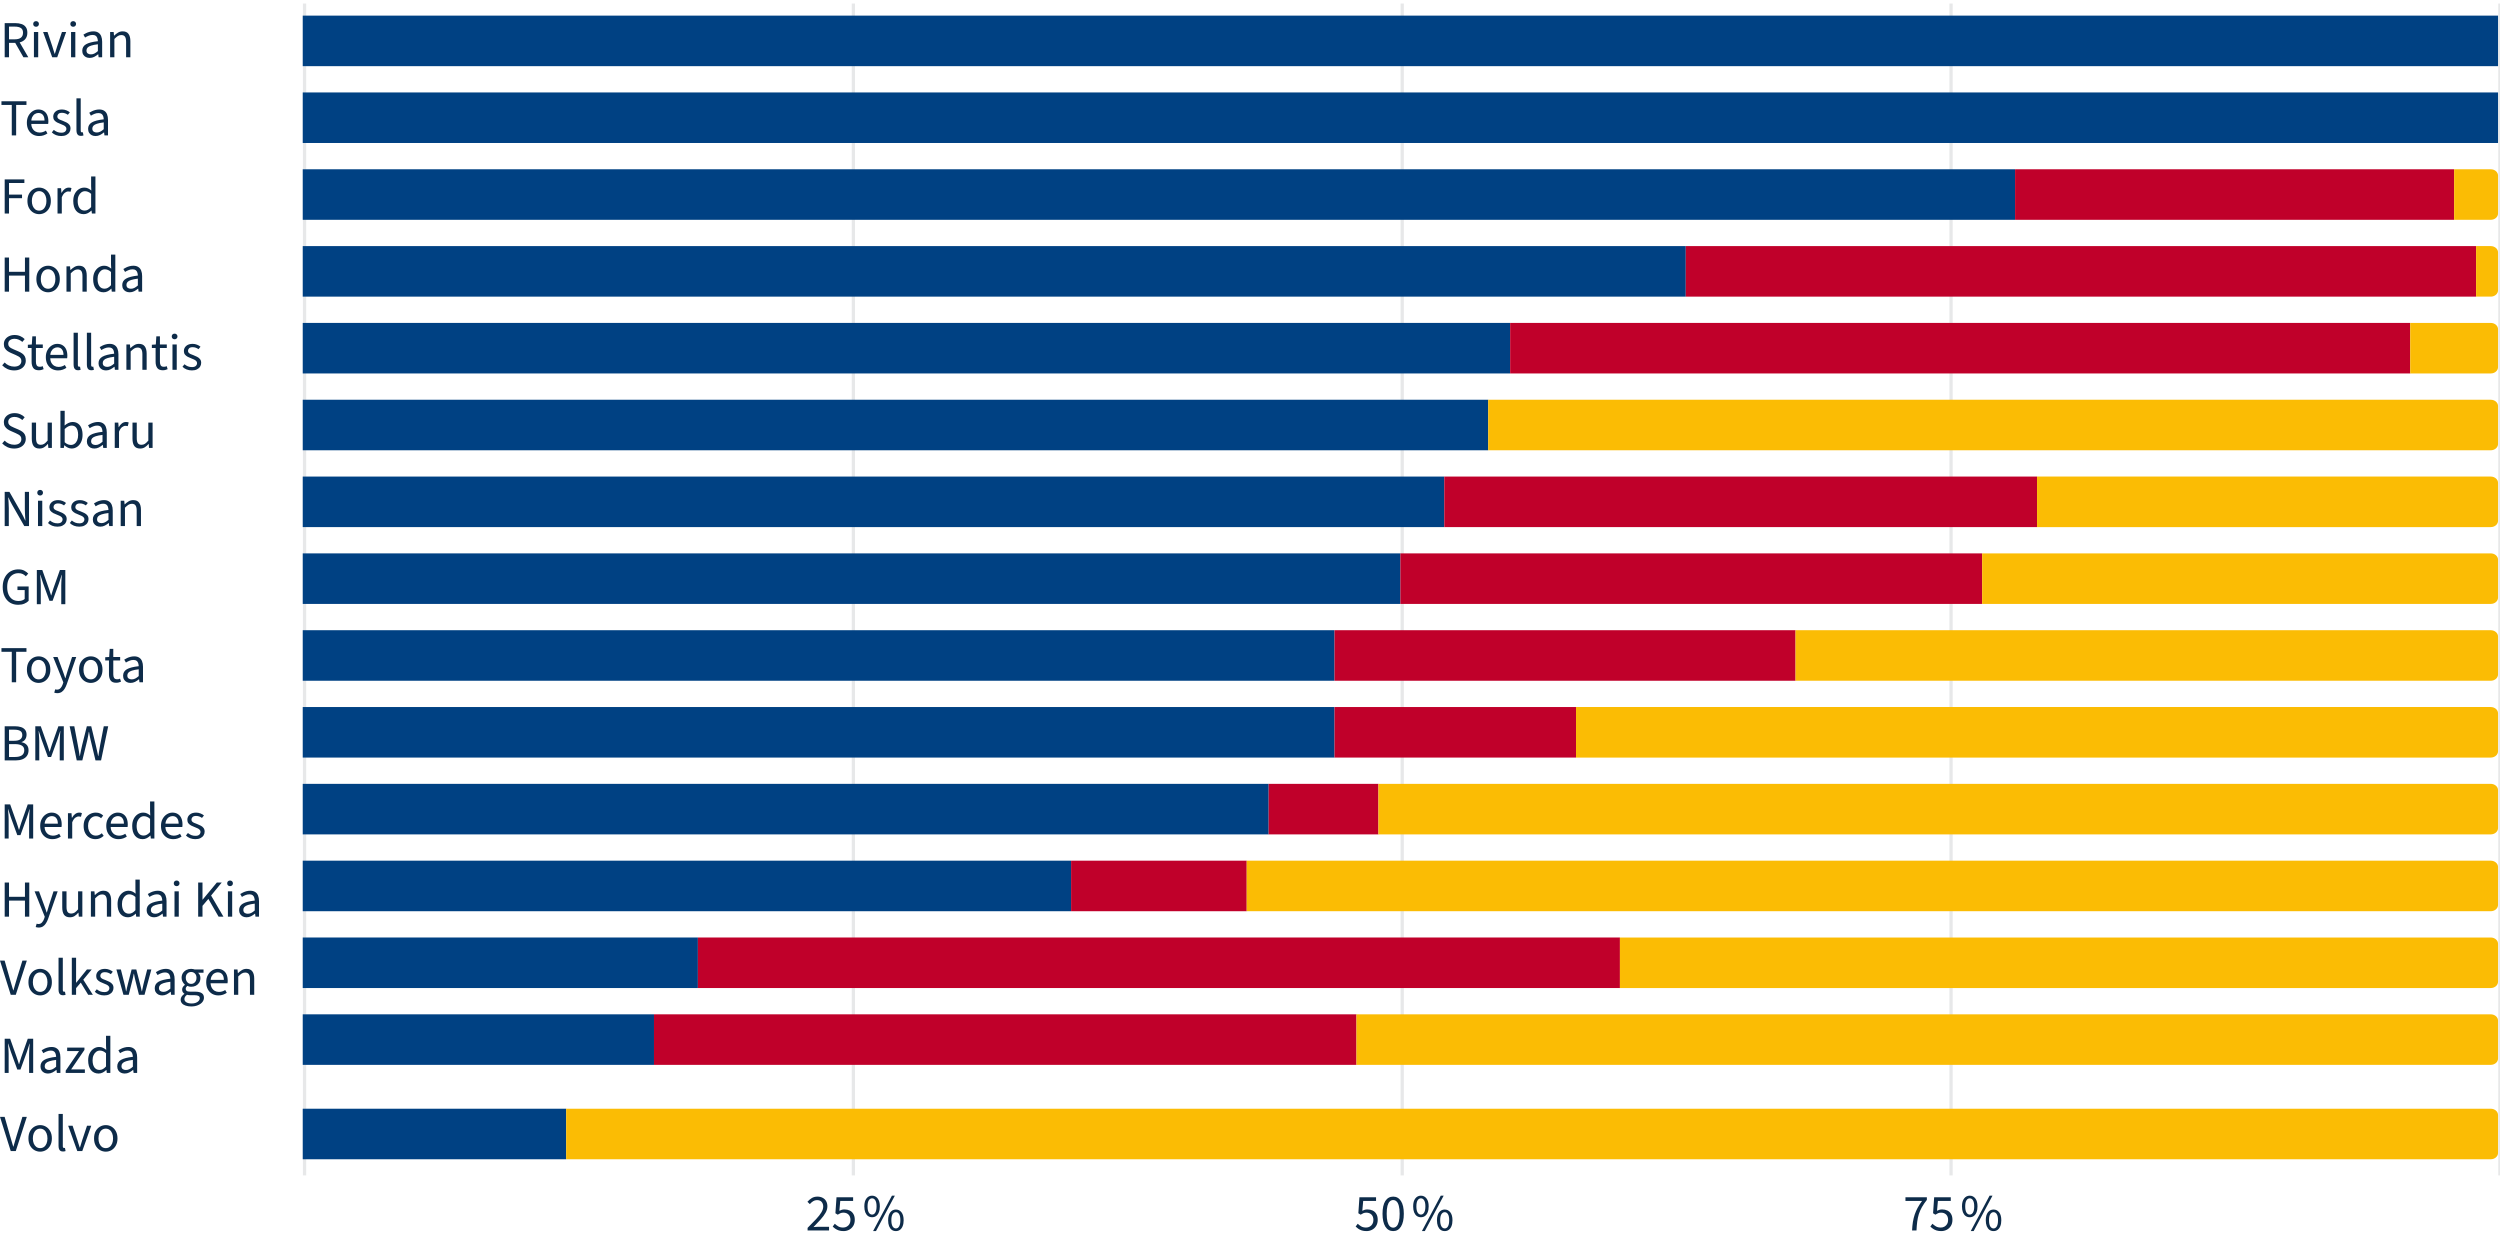 <svg width="3840" height="1925" viewBox="0 0 3840 1925" fill="none" xmlns="http://www.w3.org/2000/svg">
<rect x="0" y="0" width="3840" height="1925" fill="#808080" stroke="none"/>
<g clip-path="url(#clip0_300_1885)">
<rect width="3840" height="1925" fill="white"/>
<path d="M1240.46 1890V1886C1245.53 1880.99 1249.85 1876.56 1253.42 1872.72C1257.05 1868.83 1259.8 1865.31 1261.66 1862.16C1263.53 1859.01 1264.46 1856.08 1264.46 1853.36C1264.46 1850.43 1263.66 1848.03 1262.06 1846.16C1260.46 1844.29 1258.04 1843.36 1254.78 1843.36C1252.65 1843.36 1250.68 1843.95 1248.86 1845.12C1247.05 1846.29 1245.4 1847.76 1243.9 1849.52L1240.22 1845.92C1242.36 1843.52 1244.62 1841.6 1247.02 1840.16C1249.48 1838.72 1252.33 1838 1255.58 1838C1258.73 1838 1261.45 1838.64 1263.74 1839.92C1266.04 1841.15 1267.8 1842.88 1269.02 1845.12C1270.25 1847.36 1270.86 1849.97 1270.86 1852.96C1270.86 1856.27 1269.93 1859.55 1268.06 1862.8C1266.25 1866.05 1263.74 1869.47 1260.54 1873.04C1257.34 1876.61 1253.66 1880.53 1249.5 1884.8C1250.89 1884.64 1252.33 1884.53 1253.82 1884.48C1255.32 1884.37 1256.73 1884.32 1258.06 1884.32H1273.42V1890H1240.46ZM1295.75 1890.96C1293.03 1890.96 1290.63 1890.64 1288.55 1890C1286.47 1889.31 1284.65 1888.43 1283.11 1887.36C1281.56 1886.29 1280.2 1885.17 1279.03 1884L1282.23 1879.68C1283.77 1881.17 1285.56 1882.53 1287.59 1883.76C1289.61 1884.93 1292.12 1885.52 1295.11 1885.52C1297.19 1885.52 1299.05 1885.04 1300.71 1884.08C1302.41 1883.12 1303.77 1881.79 1304.79 1880.08C1305.8 1878.32 1306.31 1876.24 1306.31 1873.84C1306.31 1870.32 1305.32 1867.57 1303.35 1865.6C1301.37 1863.63 1298.73 1862.64 1295.43 1862.64C1293.72 1862.64 1292.23 1862.91 1290.95 1863.44C1289.67 1863.97 1288.25 1864.75 1286.71 1865.76L1283.19 1863.52L1284.87 1838.96H1310.39V1844.64H1290.63L1289.27 1859.76C1290.49 1859.12 1291.72 1858.61 1292.95 1858.24C1294.17 1857.87 1295.56 1857.68 1297.11 1857.68C1300.04 1857.68 1302.71 1858.24 1305.11 1859.36C1307.51 1860.48 1309.4 1862.24 1310.79 1864.64C1312.23 1866.99 1312.95 1870 1312.95 1873.68C1312.95 1877.36 1312.12 1880.51 1310.47 1883.12C1308.87 1885.68 1306.76 1887.63 1304.15 1888.96C1301.53 1890.29 1298.73 1890.96 1295.75 1890.96ZM1339.52 1869.68C1337.12 1869.68 1335.01 1869.04 1333.2 1867.76C1331.44 1866.43 1330.05 1864.53 1329.04 1862.08C1328.08 1859.57 1327.6 1856.56 1327.6 1853.04C1327.6 1847.76 1328.69 1843.71 1330.88 1840.88C1333.07 1838 1335.95 1836.56 1339.52 1836.56C1343.09 1836.56 1345.97 1838 1348.16 1840.88C1350.35 1843.71 1351.44 1847.76 1351.44 1853.04C1351.44 1856.56 1350.93 1859.57 1349.92 1862.08C1348.96 1864.53 1347.57 1866.43 1345.76 1867.76C1344 1869.04 1341.92 1869.68 1339.52 1869.68ZM1339.52 1865.6C1341.6 1865.6 1343.25 1864.56 1344.48 1862.48C1345.76 1860.35 1346.4 1857.2 1346.4 1853.04C1346.4 1848.83 1345.76 1845.71 1344.48 1843.68C1343.25 1841.65 1341.6 1840.64 1339.52 1840.64C1337.49 1840.64 1335.81 1841.65 1334.48 1843.68C1333.2 1845.71 1332.56 1848.83 1332.56 1853.04C1332.56 1857.2 1333.2 1860.35 1334.48 1862.48C1335.81 1864.56 1337.49 1865.6 1339.52 1865.6ZM1341.04 1890.96L1370 1836.56H1374.48L1345.52 1890.96H1341.04ZM1376.08 1890.96C1373.68 1890.96 1371.57 1890.32 1369.76 1889.04C1368 1887.71 1366.61 1885.81 1365.6 1883.36C1364.64 1880.85 1364.16 1877.84 1364.16 1874.32C1364.16 1869.04 1365.25 1864.99 1367.44 1862.16C1369.63 1859.28 1372.51 1857.84 1376.08 1857.84C1379.65 1857.84 1382.53 1859.28 1384.72 1862.16C1386.91 1864.99 1388 1869.04 1388 1874.32C1388 1877.84 1387.49 1880.85 1386.48 1883.36C1385.52 1885.81 1384.13 1887.71 1382.32 1889.04C1380.56 1890.32 1378.48 1890.96 1376.08 1890.96ZM1376.08 1886.88C1378.16 1886.88 1379.81 1885.84 1381.04 1883.76C1382.32 1881.63 1382.96 1878.48 1382.96 1874.32C1382.96 1870.11 1382.32 1866.99 1381.04 1864.96C1379.81 1862.93 1378.16 1861.92 1376.08 1861.92C1374.05 1861.92 1372.37 1862.93 1371.04 1864.96C1369.76 1866.99 1369.12 1870.11 1369.12 1874.32C1369.12 1878.48 1369.76 1881.63 1371.04 1883.76C1372.37 1885.84 1374.05 1886.88 1376.08 1886.88Z" fill="#0D2B49"/>
<path d="M2098.98 1890.96C2096.26 1890.96 2093.86 1890.64 2091.78 1890C2089.7 1889.31 2087.89 1888.43 2086.34 1887.36C2084.8 1886.29 2083.44 1885.17 2082.26 1884L2085.46 1879.68C2087.01 1881.17 2088.8 1882.53 2090.82 1883.76C2092.85 1884.93 2095.36 1885.52 2098.34 1885.52C2100.42 1885.52 2102.29 1885.04 2103.94 1884.08C2105.65 1883.12 2107.01 1881.79 2108.02 1880.08C2109.04 1878.32 2109.54 1876.24 2109.54 1873.84C2109.54 1870.32 2108.56 1867.57 2106.58 1865.6C2104.61 1863.63 2101.97 1862.64 2098.66 1862.64C2096.96 1862.64 2095.46 1862.91 2094.18 1863.44C2092.9 1863.97 2091.49 1864.75 2089.94 1865.76L2086.42 1863.52L2088.1 1838.96H2113.62V1844.64H2093.86L2092.5 1859.76C2093.73 1859.12 2094.96 1858.61 2096.18 1858.24C2097.41 1857.87 2098.8 1857.68 2100.34 1857.68C2103.28 1857.68 2105.94 1858.24 2108.34 1859.36C2110.74 1860.48 2112.64 1862.24 2114.02 1864.64C2115.46 1866.99 2116.18 1870 2116.18 1873.68C2116.18 1877.36 2115.36 1880.51 2113.7 1883.12C2112.1 1885.68 2110 1887.63 2107.38 1888.96C2104.77 1890.29 2101.97 1890.96 2098.98 1890.96ZM2139.95 1890.96C2134.83 1890.96 2130.8 1888.67 2127.87 1884.08C2124.99 1879.44 2123.55 1872.85 2123.55 1864.32C2123.55 1855.73 2124.99 1849.2 2127.87 1844.72C2130.8 1840.24 2134.83 1838 2139.95 1838C2145.01 1838 2148.99 1840.27 2151.87 1844.8C2154.8 1849.28 2156.27 1855.79 2156.27 1864.32C2156.27 1872.85 2154.8 1879.44 2151.87 1884.08C2148.99 1888.67 2145.01 1890.96 2139.95 1890.96ZM2139.95 1885.68C2141.92 1885.68 2143.65 1884.93 2145.15 1883.44C2146.64 1881.95 2147.79 1879.63 2148.59 1876.48C2149.44 1873.33 2149.87 1869.28 2149.87 1864.32C2149.87 1859.31 2149.44 1855.25 2148.59 1852.16C2147.79 1849.07 2146.64 1846.83 2145.15 1845.44C2143.65 1844 2141.92 1843.28 2139.95 1843.28C2137.92 1843.28 2136.16 1844 2134.67 1845.44C2133.17 1846.83 2132 1849.07 2131.15 1852.16C2130.35 1855.25 2129.95 1859.31 2129.95 1864.32C2129.95 1869.28 2130.35 1873.33 2131.15 1876.48C2132 1879.63 2133.17 1881.95 2134.67 1883.44C2136.16 1884.93 2137.92 1885.68 2139.95 1885.68ZM2182.52 1869.68C2180.12 1869.68 2178.01 1869.04 2176.2 1867.76C2174.44 1866.43 2173.05 1864.53 2172.04 1862.08C2171.08 1859.57 2170.6 1856.56 2170.6 1853.04C2170.6 1847.76 2171.69 1843.71 2173.88 1840.88C2176.07 1838 2178.95 1836.56 2182.52 1836.56C2186.09 1836.56 2188.97 1838 2191.16 1840.88C2193.35 1843.71 2194.44 1847.76 2194.44 1853.04C2194.44 1856.56 2193.93 1859.57 2192.92 1862.08C2191.96 1864.53 2190.57 1866.43 2188.76 1867.76C2187 1869.04 2184.92 1869.68 2182.52 1869.68ZM2182.52 1865.6C2184.6 1865.6 2186.25 1864.56 2187.48 1862.48C2188.76 1860.35 2189.4 1857.2 2189.4 1853.04C2189.4 1848.83 2188.76 1845.71 2187.48 1843.68C2186.25 1841.65 2184.6 1840.64 2182.52 1840.64C2180.49 1840.64 2178.81 1841.65 2177.48 1843.68C2176.2 1845.71 2175.56 1848.83 2175.56 1853.04C2175.56 1857.2 2176.2 1860.35 2177.48 1862.48C2178.81 1864.56 2180.49 1865.6 2182.52 1865.6ZM2184.04 1890.96L2213 1836.56H2217.48L2188.52 1890.96H2184.04ZM2219.08 1890.96C2216.68 1890.96 2214.57 1890.32 2212.76 1889.04C2211 1887.71 2209.61 1885.81 2208.6 1883.36C2207.64 1880.85 2207.16 1877.84 2207.16 1874.32C2207.16 1869.04 2208.25 1864.99 2210.44 1862.16C2212.63 1859.28 2215.51 1857.84 2219.08 1857.84C2222.65 1857.84 2225.53 1859.28 2227.72 1862.16C2229.91 1864.99 2231 1869.04 2231 1874.32C2231 1877.84 2230.49 1880.85 2229.48 1883.36C2228.52 1885.81 2227.13 1887.71 2225.32 1889.04C2223.56 1890.32 2221.48 1890.96 2219.08 1890.96ZM2219.08 1886.88C2221.16 1886.88 2222.81 1885.84 2224.04 1883.76C2225.32 1881.63 2225.96 1878.48 2225.96 1874.32C2225.96 1870.11 2225.32 1866.99 2224.04 1864.96C2222.81 1862.93 2221.16 1861.92 2219.08 1861.92C2217.05 1861.92 2215.37 1862.93 2214.04 1864.96C2212.76 1866.99 2212.12 1870.11 2212.12 1874.32C2212.12 1878.48 2212.76 1881.63 2214.04 1883.76C2215.37 1885.84 2217.05 1886.88 2219.08 1886.88Z" fill="#0D2B49"/>
<path d="M2936.94 1890C2937.16 1885.2 2937.58 1880.8 2938.22 1876.8C2938.92 1872.75 2939.85 1868.96 2941.02 1865.44C2942.25 1861.87 2943.77 1858.4 2945.58 1855.04C2947.45 1851.63 2949.69 1848.16 2952.3 1844.64H2926.78V1838.96H2959.66V1843.04C2956.62 1846.88 2954.09 1850.59 2952.06 1854.16C2950.09 1857.68 2948.52 1861.25 2947.34 1864.88C2946.22 1868.51 2945.4 1872.35 2944.86 1876.4C2944.33 1880.45 2943.96 1884.99 2943.74 1890H2936.94ZM2981.75 1890.96C2979.03 1890.96 2976.63 1890.64 2974.55 1890C2972.47 1889.31 2970.65 1888.43 2969.11 1887.36C2967.56 1886.29 2966.2 1885.17 2965.03 1884L2968.23 1879.68C2969.77 1881.17 2971.56 1882.53 2973.59 1883.76C2975.61 1884.93 2978.12 1885.52 2981.11 1885.52C2983.19 1885.52 2985.05 1885.04 2986.71 1884.08C2988.41 1883.12 2989.77 1881.79 2990.79 1880.08C2991.8 1878.32 2992.31 1876.24 2992.31 1873.84C2992.31 1870.32 2991.32 1867.57 2989.35 1865.6C2987.37 1863.63 2984.73 1862.64 2981.43 1862.64C2979.72 1862.64 2978.23 1862.91 2976.95 1863.44C2975.67 1863.97 2974.25 1864.75 2972.71 1865.76L2969.19 1863.52L2970.87 1838.96H2996.39V1844.64H2976.63L2975.27 1859.76C2976.49 1859.12 2977.72 1858.61 2978.95 1858.24C2980.17 1857.87 2981.56 1857.68 2983.11 1857.68C2986.04 1857.68 2988.71 1858.24 2991.11 1859.36C2993.51 1860.48 2995.4 1862.24 2996.79 1864.64C2998.23 1866.99 2998.95 1870 2998.95 1873.68C2998.95 1877.36 2998.12 1880.51 2996.47 1883.12C2994.87 1885.68 2992.76 1887.63 2990.15 1888.96C2987.53 1890.29 2984.73 1890.96 2981.75 1890.96ZM3025.52 1869.68C3023.12 1869.68 3021.01 1869.04 3019.2 1867.76C3017.44 1866.43 3016.05 1864.53 3015.04 1862.08C3014.08 1859.57 3013.6 1856.56 3013.6 1853.04C3013.6 1847.76 3014.69 1843.71 3016.88 1840.88C3019.07 1838 3021.95 1836.56 3025.52 1836.56C3029.09 1836.56 3031.97 1838 3034.16 1840.88C3036.35 1843.71 3037.44 1847.76 3037.44 1853.04C3037.44 1856.56 3036.93 1859.57 3035.92 1862.08C3034.96 1864.53 3033.57 1866.43 3031.76 1867.76C3030 1869.04 3027.92 1869.68 3025.52 1869.68ZM3025.52 1865.6C3027.6 1865.6 3029.25 1864.56 3030.48 1862.48C3031.76 1860.35 3032.4 1857.2 3032.4 1853.04C3032.4 1848.83 3031.76 1845.71 3030.48 1843.68C3029.25 1841.65 3027.6 1840.64 3025.52 1840.64C3023.49 1840.64 3021.81 1841.65 3020.48 1843.68C3019.2 1845.71 3018.56 1848.83 3018.56 1853.04C3018.56 1857.2 3019.2 1860.35 3020.48 1862.48C3021.81 1864.56 3023.49 1865.6 3025.52 1865.6ZM3027.04 1890.96L3056 1836.56H3060.48L3031.52 1890.96H3027.04ZM3062.08 1890.96C3059.68 1890.96 3057.57 1890.32 3055.76 1889.04C3054 1887.71 3052.61 1885.81 3051.6 1883.36C3050.64 1880.85 3050.16 1877.84 3050.16 1874.32C3050.16 1869.04 3051.25 1864.99 3053.44 1862.16C3055.63 1859.28 3058.51 1857.84 3062.08 1857.84C3065.65 1857.84 3068.53 1859.28 3070.72 1862.16C3072.91 1864.99 3074 1869.04 3074 1874.32C3074 1877.84 3073.49 1880.85 3072.48 1883.36C3071.52 1885.81 3070.13 1887.71 3068.32 1889.04C3066.56 1890.32 3064.48 1890.96 3062.08 1890.96ZM3062.08 1886.88C3064.16 1886.88 3065.81 1885.84 3067.04 1883.76C3068.32 1881.63 3068.96 1878.48 3068.96 1874.32C3068.96 1870.11 3068.32 1866.99 3067.04 1864.96C3065.81 1862.93 3064.16 1861.92 3062.08 1861.92C3060.05 1861.92 3058.37 1862.93 3057.04 1864.96C3055.76 1866.99 3055.12 1870.11 3055.12 1874.32C3055.12 1878.48 3055.76 1881.63 3057.04 1883.76C3058.37 1885.84 3060.05 1886.88 3062.08 1886.88Z" fill="#0D2B49"/>
<path d="M467.81 5.426V1805.43" stroke="#E7E8E9" stroke-width="5" stroke-miterlimit="10"/>
<path d="M1310.81 5.426V1805.43" stroke="#E7E8E9" stroke-width="5" stroke-miterlimit="10"/>
<path d="M2153.81 5.426V1805.43" stroke="#E7E8E9" stroke-width="5" stroke-miterlimit="10"/>
<path d="M2996.81 5.426V1805.43" stroke="#E7E8E9" stroke-width="5" stroke-miterlimit="10"/>
<path d="M3839.81 5.426V1805.43" stroke="#E7E8E9" stroke-width="5" stroke-miterlimit="10"/>
<path d="M465 219.628V142H3837V219.628H465Z" fill="#004183"/>
<path d="M465 337.628V260H3095.16V337.628H465Z" fill="#004183"/>
<path d="M3095.16 337.628V260H3769.56V337.628H3095.16Z" fill="#C0002A"/>
<path d="M3769.56 337.628V260H3825.76C3831.97 260 3837 264.344 3837 269.704V327.925C3837 333.284 3831.97 337.628 3825.76 337.628H3769.56Z" fill="#FBBC04"/>
<path d="M465 455.628V378H2589.36V455.628H465Z" fill="#004183"/>
<path d="M2589.36 455.628V378H3803.28V455.628H2589.36Z" fill="#C0002A"/>
<path d="M3803.28 455.628V378H3825.76C3831.97 378 3837 382.344 3837 387.704V445.925C3837 451.284 3831.97 455.628 3825.76 455.628H3803.28Z" fill="#FBBC04"/>
<path d="M465 573.628V496H2319.6V573.628H465Z" fill="#004183"/>
<path d="M2319.6 573.628V496H3702.12V573.628H2319.6Z" fill="#C0002A"/>
<path d="M3702.12 573.628V496H3825.76C3831.97 496 3837 500.344 3837 505.704V563.925C3837 569.284 3831.97 573.628 3825.76 573.628H3702.12Z" fill="#FBBC04"/>
<path d="M465 691.628V614H2285.88V691.628H465Z" fill="#004183"/>
<path d="M2285.88 691.628V614H3825.76C3831.97 614 3837 618.344 3837 623.704V681.925C3837 687.284 3831.97 691.628 3825.76 691.628H2285.88Z" fill="#FBBC04"/>
<path d="M465 809.628V732H2218.44V809.628H465Z" fill="#004183"/>
<path d="M2218.44 809.628V732H3128.88V809.628H2218.44Z" fill="#C0002A"/>
<path d="M3128.88 809.628V732H3825.76C3831.97 732 3837 736.344 3837 741.704V799.925C3837 805.284 3831.97 809.628 3825.76 809.628H3128.88Z" fill="#FBBC04"/>
<path d="M465 927.628V850H2151V927.628H465Z" fill="#004183"/>
<path d="M2151 927.628V850H3044.58V927.628H2151Z" fill="#C0002A"/>
<path d="M3044.58 927.628V850H3825.76C3831.97 850 3837 854.344 3837 859.704V917.925C3837 923.284 3831.97 927.628 3825.76 927.628H3044.58Z" fill="#FBBC04"/>
<path d="M465 1045.63V968H2049.84V1045.63H465Z" fill="#004183"/>
<path d="M2049.84 1045.63V968H2757.96V1045.63H2049.84Z" fill="#C0002A"/>
<path d="M2757.96 1045.63V968H3825.76C3831.97 968 3837 972.344 3837 977.704V1035.92C3837 1041.28 3831.97 1045.63 3825.76 1045.63H2757.96Z" fill="#FBBC04"/>
<path d="M465 1163.63V1086H2049.84V1163.63H465Z" fill="#004183"/>
<path d="M2049.84 1163.63V1086H2420.76V1163.63H2049.84Z" fill="#C0002A"/>
<path d="M2420.76 1163.63V1086H3825.76C3831.97 1086 3837 1090.34 3837 1095.7V1153.92C3837 1159.28 3831.97 1163.63 3825.76 1163.63H2420.76Z" fill="#FBBC04"/>
<path d="M465 1281.63V1204H1948.68V1281.63H465Z" fill="#004183"/>
<path d="M1948.68 1281.63V1204H2117.28V1281.63H1948.68Z" fill="#C0002A"/>
<path d="M2117.28 1281.63V1204H3825.76C3831.97 1204 3837 1208.34 3837 1213.7V1271.92C3837 1277.28 3831.97 1281.63 3825.76 1281.63H2117.28Z" fill="#FBBC04"/>
<path d="M465 1399.63V1322H1645.2V1399.63H465Z" fill="#004183"/>
<path d="M1645.2 1399.63V1322H1914.96V1399.63H1645.2Z" fill="#C0002A"/>
<path d="M1914.96 1399.63V1322H3825.76C3831.97 1322 3837 1326.34 3837 1331.7V1389.92C3837 1395.28 3831.97 1399.63 3825.76 1399.63H1914.96Z" fill="#FBBC04"/>
<path d="M465 1517.63V1440H1071.96V1517.63H465Z" fill="#004183"/>
<path d="M1071.96 1517.63V1440H2488.2V1517.63H1071.96Z" fill="#C0002A"/>
<path d="M2488.2 1517.63V1440H3825.76C3831.97 1440 3837 1444.34 3837 1449.7V1507.92C3837 1513.28 3831.97 1517.63 3825.76 1517.63H2488.2Z" fill="#FBBC04"/>
<path d="M465 1635.63V1558H1004.52V1635.63H465Z" fill="#004183"/>
<path d="M1004.52 1635.63V1558H2083.56V1635.63H1004.52Z" fill="#C0002A"/>
<path d="M2083.56 1635.63V1558H3825.76C3831.97 1558 3837 1562.34 3837 1567.7V1625.92C3837 1631.28 3831.97 1635.63 3825.76 1635.63H2083.56Z" fill="#FBBC04"/>
<path d="M465 101.628V24H3837V101.628H465Z" fill="#004183"/>
<path d="M465 1780.63V1703H869.64V1780.63H465Z" fill="#004183"/>
<path d="M869.64 1780.63V1703H3825.76C3831.97 1703 3837 1707.34 3837 1712.7V1770.92C3837 1776.28 3831.97 1780.63 3825.76 1780.63H869.64Z" fill="#FBBC04"/>
<path d="M7.2 1168V1115.52H22.8C26.32 1115.52 29.44 1115.95 32.16 1116.8C34.88 1117.65 36.987 1119.04 38.48 1120.96C40.027 1122.83 40.8 1125.28 40.8 1128.32C40.8 1131.04 40.133 1133.44 38.8 1135.52C37.52 1137.55 35.627 1138.96 33.12 1139.76V1140.08C36.427 1140.67 39.04 1142 40.96 1144.08C42.88 1146.11 43.84 1148.88 43.84 1152.4C43.84 1155.92 42.987 1158.83 41.28 1161.12C39.627 1163.41 37.307 1165.15 34.32 1166.32C31.333 1167.44 27.867 1168 23.92 1168H7.2ZM13.84 1137.84H21.6C26.08 1137.84 29.307 1137.07 31.28 1135.52C33.253 1133.97 34.24 1131.87 34.24 1129.2C34.24 1126.11 33.2 1123.95 31.12 1122.72C29.04 1121.44 25.973 1120.8 21.92 1120.8H13.84V1137.84ZM13.84 1162.72H22.96C27.493 1162.72 31.013 1161.89 33.52 1160.24C36.027 1158.53 37.28 1155.92 37.28 1152.4C37.28 1149.15 36.053 1146.77 33.6 1145.28C31.147 1143.73 27.6 1142.96 22.96 1142.96H13.84V1162.72ZM54.231 1168V1115.52H62.631L72.551 1143.6C73.191 1145.36 73.778 1147.12 74.311 1148.88C74.898 1150.64 75.485 1152.51 76.071 1154.48H76.391C76.978 1152.51 77.538 1150.64 78.071 1148.88C78.605 1147.12 79.165 1145.36 79.751 1143.6L89.671 1115.52H97.991V1168H91.751V1139.12C91.751 1137.57 91.805 1135.84 91.911 1133.92C92.018 1132 92.125 1130.11 92.231 1128.24C92.391 1126.32 92.551 1124.59 92.711 1123.04H92.391L88.311 1135.68L78.471 1162.8H73.591L63.751 1135.68L59.671 1123.04H59.351C59.511 1124.59 59.645 1126.32 59.751 1128.24C59.911 1130.11 60.045 1132 60.151 1133.92C60.258 1135.84 60.311 1137.57 60.311 1139.12V1168H54.231ZM117.876 1168L106.996 1115.52H114.116L119.476 1144.08C120.01 1146.91 120.516 1149.73 120.996 1152.56C121.476 1155.39 121.93 1158.29 122.356 1161.28H122.676C123.21 1158.29 123.77 1155.39 124.356 1152.56C124.996 1149.73 125.636 1146.91 126.276 1144.08L133.396 1115.52H140.116L146.996 1144.08C147.636 1146.85 148.276 1149.68 148.916 1152.56C149.556 1155.39 150.17 1158.29 150.756 1161.28H151.076C151.503 1158.29 151.956 1155.39 152.436 1152.56C152.916 1149.73 153.396 1146.91 153.876 1144.08L159.396 1115.52H166.196L155.236 1168H146.676L139.156 1136.48C138.73 1134.51 138.303 1132.53 137.876 1130.56C137.503 1128.53 137.13 1126.4 136.756 1124.16H136.436C136.116 1126.4 135.743 1128.53 135.316 1130.56C134.943 1132.53 134.543 1134.51 134.116 1136.48L126.436 1168H117.876Z" fill="#0D2B49"/>
<path d="M7.2 1288V1235.52H15.6L25.52 1263.6C26.16 1265.36 26.747 1267.12 27.28 1268.88C27.867 1270.64 28.453 1272.51 29.04 1274.48H29.36C29.947 1272.51 30.507 1270.64 31.04 1268.88C31.573 1267.12 32.133 1265.36 32.72 1263.6L42.64 1235.52H50.96V1288H44.72V1259.12C44.72 1257.57 44.773 1255.84 44.88 1253.92C44.987 1252 45.093 1250.11 45.2 1248.24C45.36 1246.32 45.52 1244.59 45.68 1243.04H45.36L41.28 1255.68L31.44 1282.8H26.56L16.72 1255.68L12.64 1243.04H12.32C12.48 1244.59 12.613 1246.32 12.72 1248.24C12.88 1250.11 13.013 1252 13.12 1253.92C13.227 1255.84 13.28 1257.57 13.28 1259.12V1288H7.2ZM80.445 1288.96C76.978 1288.96 73.805 1288.16 70.925 1286.56C68.098 1284.91 65.858 1282.59 64.205 1279.6C62.552 1276.56 61.725 1272.88 61.725 1268.56C61.725 1264.35 62.578 1260.72 64.285 1257.68C65.992 1254.64 68.178 1252.29 70.845 1250.64C73.512 1248.99 76.338 1248.16 79.325 1248.16C82.632 1248.16 85.432 1248.93 87.725 1250.48C90.072 1251.97 91.832 1254.08 93.005 1256.8C94.178 1259.52 94.765 1262.72 94.765 1266.4C94.765 1267.09 94.738 1267.76 94.685 1268.4C94.685 1269.04 94.605 1269.68 94.445 1270.32H66.445V1265.12H88.845C88.845 1261.39 88.018 1258.53 86.365 1256.56C84.765 1254.53 82.445 1253.52 79.405 1253.52C77.645 1253.52 75.912 1254.03 74.205 1255.04C72.498 1256 71.085 1257.57 69.965 1259.76C68.898 1261.95 68.365 1264.85 68.365 1268.48C68.365 1271.79 68.925 1274.56 70.045 1276.8C71.218 1279.04 72.792 1280.75 74.765 1281.92C76.738 1283.04 78.898 1283.6 81.245 1283.6C83.112 1283.6 84.845 1283.33 86.445 1282.8C88.098 1282.27 89.592 1281.55 90.925 1280.64L93.325 1284.96C91.618 1286.13 89.698 1287.09 87.565 1287.84C85.485 1288.59 83.112 1288.96 80.445 1288.96ZM104.373 1288V1249.12H109.813L110.373 1256.16H110.613C111.893 1253.71 113.493 1251.76 115.413 1250.32C117.333 1248.88 119.413 1248.16 121.653 1248.16C122.506 1248.16 123.253 1248.21 123.893 1248.32C124.533 1248.43 125.173 1248.64 125.813 1248.96L124.373 1254.56C123.786 1254.4 123.226 1254.29 122.693 1254.24C122.213 1254.13 121.573 1254.08 120.773 1254.08C119.119 1254.08 117.386 1254.75 115.573 1256.08C113.813 1257.41 112.266 1259.73 110.933 1263.04V1288H104.373ZM146.766 1288.96C143.299 1288.96 140.179 1288.16 137.406 1286.56C134.632 1284.96 132.446 1282.64 130.846 1279.6C129.246 1276.56 128.446 1272.91 128.446 1268.64C128.446 1264.27 129.299 1260.56 131.006 1257.52C132.766 1254.48 135.059 1252.16 137.886 1250.56C140.766 1248.96 143.859 1248.16 147.166 1248.16C149.726 1248.16 151.912 1248.59 153.726 1249.44C155.592 1250.29 157.192 1251.39 158.526 1252.72L155.246 1256.8C154.286 1255.84 153.139 1255.09 151.806 1254.56C150.526 1253.97 149.059 1253.68 147.406 1253.68C145.112 1253.68 143.032 1254.32 141.166 1255.6C139.352 1256.83 137.912 1258.56 136.846 1260.8C135.779 1263.04 135.246 1265.65 135.246 1268.64C135.246 1271.57 135.752 1274.16 136.766 1276.4C137.779 1278.64 139.192 1280.4 141.006 1281.68C142.819 1282.91 144.926 1283.52 147.326 1283.52C149.139 1283.52 150.819 1283.17 152.366 1282.48C153.912 1281.79 155.246 1280.91 156.366 1279.84L159.246 1283.84C157.592 1285.39 155.726 1286.64 153.646 1287.6C151.566 1288.51 149.272 1288.96 146.766 1288.96ZM181.929 1288.96C178.463 1288.96 175.289 1288.16 172.409 1286.56C169.583 1284.91 167.343 1282.59 165.689 1279.6C164.036 1276.56 163.209 1272.88 163.209 1268.56C163.209 1264.35 164.063 1260.72 165.769 1257.68C167.476 1254.64 169.663 1252.29 172.329 1250.64C174.996 1248.99 177.823 1248.16 180.809 1248.16C184.116 1248.16 186.916 1248.93 189.209 1250.48C191.556 1251.97 193.316 1254.08 194.489 1256.8C195.663 1259.52 196.249 1262.72 196.249 1266.4C196.249 1267.09 196.223 1267.76 196.169 1268.4C196.169 1269.04 196.089 1269.68 195.929 1270.32H167.929V1265.12H190.329C190.329 1261.39 189.503 1258.53 187.849 1256.56C186.249 1254.53 183.929 1253.52 180.889 1253.52C179.129 1253.52 177.396 1254.03 175.689 1255.04C173.983 1256 172.569 1257.57 171.449 1259.76C170.383 1261.95 169.849 1264.85 169.849 1268.48C169.849 1271.79 170.409 1274.56 171.529 1276.8C172.703 1279.04 174.276 1280.75 176.249 1281.92C178.223 1283.04 180.383 1283.6 182.729 1283.6C184.596 1283.6 186.329 1283.33 187.929 1282.8C189.583 1282.27 191.076 1281.55 192.409 1280.64L194.809 1284.96C193.103 1286.13 191.183 1287.09 189.049 1287.84C186.969 1288.59 184.596 1288.96 181.929 1288.96ZM219.137 1288.96C214.23 1288.96 210.31 1287.2 207.377 1283.68C204.497 1280.11 203.057 1275.09 203.057 1268.64C203.057 1264.43 203.83 1260.8 205.377 1257.76C206.977 1254.67 209.057 1252.29 211.617 1250.64C214.177 1248.99 216.95 1248.16 219.937 1248.16C222.23 1248.16 224.177 1248.56 225.777 1249.36C227.43 1250.11 229.11 1251.2 230.817 1252.64L230.497 1246V1231.04H237.137V1288H231.697L231.137 1283.44H230.897C229.404 1284.93 227.644 1286.24 225.617 1287.36C223.59 1288.43 221.43 1288.96 219.137 1288.96ZM220.577 1283.44C222.39 1283.44 224.097 1282.99 225.697 1282.08C227.297 1281.17 228.897 1279.84 230.497 1278.08V1257.76C228.897 1256.27 227.324 1255.23 225.777 1254.64C224.23 1254 222.657 1253.68 221.057 1253.68C218.977 1253.68 217.084 1254.32 215.377 1255.6C213.724 1256.83 212.39 1258.56 211.377 1260.8C210.364 1262.99 209.857 1265.57 209.857 1268.56C209.857 1273.2 210.79 1276.85 212.657 1279.52C214.524 1282.13 217.164 1283.44 220.577 1283.44ZM265.992 1288.96C262.525 1288.96 259.352 1288.16 256.472 1286.56C253.645 1284.91 251.405 1282.59 249.752 1279.6C248.099 1276.56 247.272 1272.88 247.272 1268.56C247.272 1264.35 248.125 1260.72 249.832 1257.68C251.539 1254.64 253.725 1252.29 256.392 1250.64C259.059 1248.99 261.885 1248.16 264.872 1248.16C268.179 1248.16 270.979 1248.93 273.272 1250.48C275.619 1251.97 277.379 1254.08 278.552 1256.8C279.725 1259.52 280.312 1262.72 280.312 1266.4C280.312 1267.09 280.285 1267.76 280.232 1268.4C280.232 1269.04 280.152 1269.68 279.992 1270.32H251.992V1265.12H274.392C274.392 1261.39 273.565 1258.53 271.912 1256.56C270.312 1254.53 267.992 1253.52 264.952 1253.52C263.192 1253.52 261.459 1254.03 259.752 1255.04C258.045 1256 256.632 1257.57 255.512 1259.76C254.445 1261.95 253.912 1264.85 253.912 1268.48C253.912 1271.79 254.472 1274.56 255.592 1276.8C256.765 1279.04 258.339 1280.75 260.312 1281.92C262.285 1283.04 264.445 1283.6 266.792 1283.6C268.659 1283.6 270.392 1283.33 271.992 1282.8C273.645 1282.27 275.139 1281.55 276.472 1280.64L278.872 1284.96C277.165 1286.13 275.245 1287.09 273.112 1287.84C271.032 1288.59 268.659 1288.96 265.992 1288.96ZM300.079 1288.96C297.253 1288.96 294.559 1288.48 291.999 1287.52C289.493 1286.51 287.359 1285.12 285.599 1283.36L288.639 1279.52C290.346 1280.91 292.106 1281.97 293.919 1282.72C295.786 1283.47 297.919 1283.84 300.319 1283.84C302.879 1283.84 304.799 1283.25 306.079 1282.08C307.359 1280.85 307.999 1279.41 307.999 1277.76C307.999 1276.43 307.546 1275.33 306.639 1274.48C305.786 1273.57 304.693 1272.83 303.359 1272.24C302.079 1271.6 300.693 1271.01 299.199 1270.48C297.279 1269.79 295.439 1268.99 293.679 1268.08C291.919 1267.12 290.479 1265.95 289.359 1264.56C288.293 1263.12 287.759 1261.33 287.759 1259.2C287.759 1256.05 288.933 1253.44 291.279 1251.36C293.679 1249.23 296.986 1248.16 301.199 1248.16C303.599 1248.16 305.839 1248.59 307.919 1249.44C309.999 1250.24 311.786 1251.28 313.279 1252.56L310.239 1256.32C308.853 1255.36 307.439 1254.61 305.999 1254.08C304.559 1253.55 302.959 1253.28 301.199 1253.28C298.746 1253.28 296.933 1253.84 295.759 1254.96C294.639 1256.08 294.079 1257.39 294.079 1258.88C294.079 1260.05 294.426 1261.04 295.119 1261.84C295.813 1262.59 296.773 1263.25 297.999 1263.84C299.279 1264.43 300.719 1264.99 302.319 1265.52C304.346 1266.27 306.266 1267.12 308.079 1268.08C309.946 1268.99 311.439 1270.19 312.559 1271.68C313.733 1273.12 314.319 1275.01 314.319 1277.36C314.319 1279.49 313.759 1281.44 312.639 1283.2C311.573 1284.91 309.973 1286.29 307.839 1287.36C305.759 1288.43 303.173 1288.96 300.079 1288.96Z" fill="#0D2B49"/>
<path d="M27.84 928.96C23.2 928.96 19.093 927.893 15.52 925.76C12 923.573 9.227 920.453 7.2 916.4C5.173 912.347 4.16 907.467 4.16 901.76C4.16 897.547 4.747 893.76 5.92 890.4C7.147 887.04 8.827 884.187 10.96 881.84C13.147 879.44 15.707 877.627 18.64 876.4C21.573 875.173 24.773 874.56 28.24 874.56C31.867 874.56 34.907 875.227 37.36 876.56C39.867 877.893 41.867 879.387 43.36 881.04L39.68 885.2C38.4 883.813 36.853 882.667 35.04 881.76C33.28 880.853 31.067 880.4 28.4 880.4C24.88 880.4 21.813 881.28 19.2 883.04C16.587 884.747 14.56 887.173 13.12 890.32C11.733 893.467 11.04 897.227 11.04 901.6C11.04 906.027 11.707 909.84 13.04 913.04C14.427 916.24 16.4 918.72 18.96 920.48C21.573 922.24 24.747 923.12 28.48 923.12C30.347 923.12 32.133 922.853 33.84 922.32C35.547 921.733 36.907 920.96 37.92 920V906.32H26.8V900.8H44V922.88C42.347 924.64 40.107 926.107 37.28 927.28C34.507 928.4 31.36 928.96 27.84 928.96ZM56.575 928V875.52H64.975L74.895 903.6C75.535 905.36 76.122 907.12 76.655 908.88C77.242 910.64 77.828 912.507 78.415 914.48H78.735C79.322 912.507 79.882 910.64 80.415 908.88C80.948 907.12 81.508 905.36 82.095 903.6L92.015 875.52H100.335V928H94.095V899.12C94.095 897.573 94.148 895.84 94.255 893.92C94.362 892 94.468 890.107 94.575 888.24C94.735 886.32 94.895 884.587 95.055 883.04H94.735L90.655 895.68L80.815 922.8H75.935L66.095 895.68L62.015 883.04H61.695C61.855 884.587 61.988 886.32 62.095 888.24C62.255 890.107 62.388 892 62.495 893.92C62.602 895.84 62.655 897.573 62.655 899.12V928H56.575Z" fill="#0D2B49"/>
<path d="M18.08 1048V1001.2H2.24V995.52H40.64V1001.2H24.8V1048H18.08ZM59.336 1048.96C56.19 1048.96 53.23 1048.16 50.456 1046.56C47.736 1044.96 45.523 1042.64 43.816 1039.6C42.163 1036.56 41.336 1032.91 41.336 1028.64C41.336 1024.27 42.163 1020.56 43.816 1017.52C45.523 1014.48 47.736 1012.16 50.456 1010.56C53.23 1008.96 56.19 1008.16 59.336 1008.16C62.536 1008.16 65.496 1008.96 68.216 1010.56C70.936 1012.16 73.123 1014.48 74.776 1017.52C76.483 1020.56 77.336 1024.27 77.336 1028.64C77.336 1032.91 76.483 1036.56 74.776 1039.6C73.123 1042.64 70.936 1044.96 68.216 1046.56C65.496 1048.16 62.536 1048.96 59.336 1048.96ZM59.336 1043.52C61.576 1043.52 63.55 1042.91 65.256 1041.68C66.963 1040.4 68.27 1038.64 69.176 1036.4C70.083 1034.16 70.536 1031.57 70.536 1028.64C70.536 1025.65 70.083 1023.04 69.176 1020.8C68.27 1018.51 66.963 1016.75 65.256 1015.52C63.55 1014.24 61.576 1013.6 59.336 1013.6C57.096 1013.6 55.123 1014.24 53.416 1015.52C51.763 1016.75 50.456 1018.51 49.496 1020.8C48.59 1023.04 48.136 1025.65 48.136 1028.64C48.136 1031.57 48.59 1034.16 49.496 1036.4C50.456 1038.64 51.763 1040.4 53.416 1041.68C55.123 1042.91 57.096 1043.52 59.336 1043.52ZM87.903 1064.72C87.05 1064.72 86.223 1064.64 85.423 1064.48C84.677 1064.32 83.983 1064.13 83.343 1063.92L84.783 1058.8C85.263 1058.96 85.743 1059.07 86.223 1059.12C86.703 1059.23 87.156 1059.28 87.583 1059.28C89.823 1059.28 91.636 1058.48 93.023 1056.88C94.463 1055.33 95.583 1053.36 96.383 1050.96L97.263 1048.08L81.663 1009.12H88.463L96.383 1030.64C97.023 1032.29 97.663 1034.08 98.303 1036C98.943 1037.92 99.556 1039.79 100.143 1041.6H100.463C101.05 1039.79 101.61 1037.95 102.143 1036.08C102.73 1034.16 103.263 1032.35 103.743 1030.64L110.703 1009.12H117.103L102.463 1051.2C101.556 1053.76 100.463 1056.05 99.183 1058.08C97.903 1060.16 96.356 1061.79 94.543 1062.96C92.73 1064.13 90.516 1064.72 87.903 1064.72ZM139.414 1048.96C136.268 1048.96 133.308 1048.16 130.534 1046.56C127.814 1044.96 125.601 1042.64 123.894 1039.6C122.241 1036.56 121.414 1032.91 121.414 1028.64C121.414 1024.27 122.241 1020.56 123.894 1017.52C125.601 1014.48 127.814 1012.16 130.534 1010.56C133.308 1008.96 136.268 1008.16 139.414 1008.16C142.614 1008.16 145.574 1008.96 148.294 1010.56C151.014 1012.16 153.201 1014.48 154.854 1017.52C156.561 1020.56 157.414 1024.27 157.414 1028.64C157.414 1032.91 156.561 1036.56 154.854 1039.6C153.201 1042.64 151.014 1044.96 148.294 1046.56C145.574 1048.16 142.614 1048.96 139.414 1048.96ZM139.414 1043.52C141.654 1043.52 143.628 1042.91 145.334 1041.68C147.041 1040.4 148.348 1038.64 149.254 1036.4C150.161 1034.16 150.614 1031.57 150.614 1028.64C150.614 1025.65 150.161 1023.04 149.254 1020.8C148.348 1018.51 147.041 1016.75 145.334 1015.52C143.628 1014.24 141.654 1013.6 139.414 1013.6C137.174 1013.6 135.201 1014.24 133.494 1015.52C131.841 1016.75 130.534 1018.51 129.574 1020.8C128.668 1023.04 128.214 1025.65 128.214 1028.64C128.214 1031.57 128.668 1034.16 129.574 1036.4C130.534 1038.64 131.841 1040.4 133.494 1041.68C135.201 1042.91 137.174 1043.52 139.414 1043.52ZM178.488 1048.72C174.381 1048.72 171.501 1047.52 169.848 1045.12C168.194 1042.72 167.368 1039.6 167.368 1035.76V1014.48H161.608V1009.52L167.688 1009.12L168.488 996.64H174.008V1009.12H184.568V1014.48H174.008V1035.84C174.008 1038.19 174.434 1040.03 175.288 1041.36C176.194 1042.69 177.768 1043.36 180.008 1043.36C180.701 1043.36 181.421 1043.31 182.168 1043.2C182.914 1043.04 183.661 1042.77 184.408 1042.4L185.848 1047.04C184.834 1047.52 183.688 1047.92 182.408 1048.24C181.128 1048.56 179.821 1048.72 178.488 1048.72ZM200.52 1048.96C198.387 1048.96 196.44 1048.53 194.68 1047.68C192.973 1046.77 191.613 1045.52 190.6 1043.92C189.587 1042.27 189.08 1040.27 189.08 1037.92C189.08 1033.55 191 1030.24 194.84 1028C198.68 1025.76 204.76 1024.19 213.08 1023.28C213.027 1021.68 212.76 1020.13 212.28 1018.64C211.853 1017.15 211.053 1015.95 209.88 1015.04C208.707 1014.13 207.08 1013.68 205 1013.68C202.76 1013.68 200.653 1014.11 198.68 1014.96C196.707 1015.76 194.947 1016.67 193.4 1017.68L190.84 1013.2C192.013 1012.4 193.4 1011.63 195 1010.88C196.6 1010.08 198.333 1009.44 200.2 1008.96C202.067 1008.43 204.04 1008.16 206.12 1008.16C209.267 1008.16 211.827 1008.83 213.8 1010.16C215.827 1011.44 217.293 1013.28 218.2 1015.68C219.16 1018.08 219.64 1020.91 219.64 1024.16V1048H214.2L213.64 1043.36H213.4C211.533 1044.91 209.533 1046.24 207.4 1047.36C205.267 1048.43 202.973 1048.96 200.52 1048.96ZM202.36 1043.52C204.28 1043.52 206.067 1043.09 207.72 1042.24C209.427 1041.39 211.213 1040.13 213.08 1038.48V1028C208.707 1028.53 205.24 1029.23 202.68 1030.08C200.173 1030.88 198.36 1031.89 197.24 1033.12C196.12 1034.35 195.56 1035.81 195.56 1037.52C195.56 1039.65 196.227 1041.2 197.56 1042.16C198.893 1043.07 200.493 1043.52 202.36 1043.52Z" fill="#0D2B49"/>
<path d="M21.76 688.96C18.027 688.96 14.613 688.267 11.52 686.88C8.427 685.44 5.707 683.52 3.36 681.12L7.12 676.8C8.987 678.773 11.2 680.32 13.76 681.44C16.373 682.56 19.067 683.12 21.84 683.12C25.307 683.12 28 682.347 29.92 680.8C31.84 679.2 32.8 677.12 32.8 674.56C32.8 672.747 32.4 671.307 31.6 670.24C30.853 669.173 29.813 668.267 28.48 667.52C27.2 666.773 25.733 666.027 24.08 665.28L16.56 662C14.853 661.253 13.173 660.32 11.52 659.2C9.92 658.08 8.587 656.667 7.52 654.96C6.453 653.2 5.92 651.04 5.92 648.48C5.92 645.813 6.613 643.44 8 641.36C9.44 639.227 11.387 637.573 13.84 636.4C16.347 635.173 19.2 634.56 22.4 634.56C25.6 634.56 28.533 635.147 31.2 636.32C33.867 637.493 36.107 639.013 37.92 640.88L34.32 645.2C32.667 643.76 30.853 642.613 28.88 641.76C26.907 640.853 24.747 640.4 22.4 640.4C19.467 640.4 17.093 641.093 15.28 642.48C13.52 643.867 12.64 645.733 12.64 648.08C12.64 649.733 13.067 651.093 13.92 652.16C14.773 653.227 15.867 654.107 17.2 654.8C18.587 655.493 19.973 656.16 21.36 656.8L28.8 660C30.88 660.907 32.72 661.947 34.32 663.12C35.973 664.293 37.253 665.76 38.16 667.52C39.12 669.28 39.6 671.44 39.6 674C39.6 676.773 38.88 679.307 37.44 681.6C36.053 683.84 34 685.627 31.28 686.96C28.613 688.293 25.44 688.96 21.76 688.96ZM60.654 688.96C56.548 688.96 53.534 687.68 51.614 685.12C49.748 682.507 48.814 678.72 48.814 673.76V649.12H55.374V672.88C55.374 676.507 55.934 679.147 57.054 680.8C58.228 682.4 60.094 683.2 62.654 683.2C64.628 683.2 66.388 682.693 67.934 681.68C69.534 680.613 71.268 678.96 73.134 676.72V649.12H79.694V688H74.254L73.694 681.92H73.454C71.694 684.053 69.774 685.76 67.694 687.04C65.668 688.32 63.321 688.96 60.654 688.96ZM110.01 688.96C108.197 688.96 106.33 688.533 104.41 687.68C102.49 686.773 100.65 685.547 98.89 684H98.65L98.09 688H92.81V631.04H99.37V646.56L99.21 653.6C100.97 652.053 102.89 650.773 104.97 649.76C107.103 648.693 109.237 648.16 111.37 648.16C114.73 648.16 117.557 648.987 119.85 650.64C122.143 652.24 123.877 654.533 125.05 657.52C126.223 660.453 126.81 663.92 126.81 667.92C126.81 672.347 126.01 676.133 124.41 679.28C122.863 682.427 120.81 684.827 118.25 686.48C115.69 688.133 112.943 688.96 110.01 688.96ZM108.89 683.44C111.023 683.44 112.917 682.827 114.57 681.6C116.277 680.373 117.61 678.613 118.57 676.32C119.53 673.973 120.01 671.2 120.01 668C120.01 665.173 119.663 662.693 118.97 660.56C118.277 658.373 117.183 656.693 115.69 655.52C114.197 654.293 112.223 653.68 109.77 653.68C108.17 653.68 106.49 654.133 104.73 655.04C103.023 655.893 101.237 657.2 99.37 658.96V679.36C101.077 680.853 102.757 681.92 104.41 682.56C106.117 683.147 107.61 683.44 108.89 683.44ZM144.895 688.96C142.762 688.96 140.815 688.533 139.055 687.68C137.348 686.773 135.988 685.52 134.975 683.92C133.962 682.267 133.455 680.267 133.455 677.92C133.455 673.547 135.375 670.24 139.215 668C143.055 665.76 149.135 664.187 157.455 663.28C157.402 661.68 157.135 660.133 156.655 658.64C156.228 657.147 155.428 655.947 154.255 655.04C153.082 654.133 151.455 653.68 149.375 653.68C147.135 653.68 145.028 654.107 143.055 654.96C141.082 655.76 139.322 656.667 137.775 657.68L135.215 653.2C136.388 652.4 137.775 651.627 139.375 650.88C140.975 650.08 142.708 649.44 144.575 648.96C146.442 648.427 148.415 648.16 150.495 648.16C153.642 648.16 156.202 648.827 158.175 650.16C160.202 651.44 161.668 653.28 162.575 655.68C163.535 658.08 164.015 660.907 164.015 664.16V688H158.575L158.015 683.36H157.775C155.908 684.907 153.908 686.24 151.775 687.36C149.642 688.427 147.348 688.96 144.895 688.96ZM146.735 683.52C148.655 683.52 150.442 683.093 152.095 682.24C153.802 681.387 155.588 680.133 157.455 678.48V668C153.082 668.533 149.615 669.227 147.055 670.08C144.548 670.88 142.735 671.893 141.615 673.12C140.495 674.347 139.935 675.813 139.935 677.52C139.935 679.653 140.602 681.2 141.935 682.16C143.268 683.067 144.868 683.52 146.735 683.52ZM176.248 688V649.12H181.688L182.248 656.16H182.488C183.768 653.707 185.368 651.76 187.288 650.32C189.208 648.88 191.288 648.16 193.528 648.16C194.381 648.16 195.128 648.213 195.768 648.32C196.408 648.427 197.048 648.64 197.688 648.96L196.248 654.56C195.661 654.4 195.101 654.293 194.568 654.24C194.088 654.133 193.448 654.08 192.648 654.08C190.994 654.08 189.261 654.747 187.448 656.08C185.688 657.413 184.141 659.733 182.808 663.04V688H176.248ZM215.342 688.96C211.235 688.96 208.222 687.68 206.302 685.12C204.435 682.507 203.502 678.72 203.502 673.76V649.12H210.062V672.88C210.062 676.507 210.622 679.147 211.742 680.8C212.915 682.4 214.782 683.2 217.342 683.2C219.315 683.2 221.075 682.693 222.622 681.68C224.222 680.613 225.955 678.96 227.822 676.72V649.12H234.382V688H228.942L228.382 681.92H228.142C226.382 684.053 224.462 685.76 222.382 687.04C220.355 688.32 218.009 688.96 215.342 688.96Z" fill="#0D2B49"/>
<path d="M7.2 808V755.52H14.48L33.12 788.16C34.133 789.92 35.093 791.76 36 793.68C36.907 795.547 37.813 797.467 38.72 799.44H39.04C38.88 796.72 38.693 793.947 38.48 791.12C38.267 788.24 38.16 785.467 38.16 782.8V755.52H44.56V808H37.28L18.64 775.36C17.68 773.6 16.693 771.76 15.68 769.84C14.72 767.92 13.813 766 12.96 764.08H12.64C12.853 766.693 13.04 769.387 13.2 772.16C13.413 774.933 13.52 777.733 13.52 780.56V808H7.2ZM58.357 808V769.12H64.917V808H58.357ZM61.637 761.12C60.357 761.12 59.29 760.72 58.437 759.92C57.637 759.12 57.237 758.08 57.237 756.8C57.237 755.52 57.637 754.48 58.437 753.68C59.29 752.88 60.357 752.48 61.637 752.48C62.917 752.48 63.957 752.88 64.757 753.68C65.61 754.48 66.037 755.52 66.037 756.8C66.037 758.08 65.61 759.12 64.757 759.92C63.957 760.72 62.917 761.12 61.637 761.12ZM88.204 808.96C85.378 808.96 82.684 808.48 80.124 807.52C77.618 806.507 75.484 805.12 73.724 803.36L76.764 799.52C78.471 800.907 80.231 801.973 82.044 802.72C83.911 803.467 86.044 803.84 88.444 803.84C91.004 803.84 92.924 803.253 94.204 802.08C95.484 800.853 96.124 799.413 96.124 797.76C96.124 796.427 95.671 795.333 94.764 794.48C93.911 793.573 92.818 792.827 91.484 792.24C90.204 791.6 88.818 791.013 87.324 790.48C85.404 789.787 83.564 788.987 81.804 788.08C80.044 787.12 78.604 785.947 77.484 784.56C76.418 783.12 75.884 781.333 75.884 779.2C75.884 776.053 77.058 773.44 79.404 771.36C81.804 769.227 85.111 768.16 89.324 768.16C91.724 768.16 93.964 768.587 96.044 769.44C98.124 770.24 99.911 771.28 101.404 772.56L98.364 776.32C96.978 775.36 95.564 774.613 94.124 774.08C92.684 773.547 91.084 773.28 89.324 773.28C86.871 773.28 85.058 773.84 83.884 774.96C82.764 776.08 82.204 777.387 82.204 778.88C82.204 780.053 82.551 781.04 83.244 781.84C83.938 782.587 84.898 783.253 86.124 783.84C87.404 784.427 88.844 784.987 90.444 785.52C92.471 786.267 94.391 787.12 96.204 788.08C98.071 788.987 99.564 790.187 100.684 791.68C101.858 793.12 102.444 795.013 102.444 797.36C102.444 799.493 101.884 801.44 100.764 803.2C99.698 804.907 98.098 806.293 95.964 807.36C93.884 808.427 91.298 808.96 88.204 808.96ZM121.72 808.96C118.893 808.96 116.2 808.48 113.64 807.52C111.133 806.507 109 805.12 107.24 803.36L110.28 799.52C111.987 800.907 113.747 801.973 115.56 802.72C117.427 803.467 119.56 803.84 121.96 803.84C124.52 803.84 126.44 803.253 127.72 802.08C129 800.853 129.64 799.413 129.64 797.76C129.64 796.427 129.187 795.333 128.28 794.48C127.427 793.573 126.333 792.827 125 792.24C123.72 791.6 122.333 791.013 120.84 790.48C118.92 789.787 117.08 788.987 115.32 788.08C113.56 787.12 112.12 785.947 111 784.56C109.933 783.12 109.4 781.333 109.4 779.2C109.4 776.053 110.573 773.44 112.92 771.36C115.32 769.227 118.627 768.16 122.84 768.16C125.24 768.16 127.48 768.587 129.56 769.44C131.64 770.24 133.427 771.28 134.92 772.56L131.88 776.32C130.493 775.36 129.08 774.613 127.64 774.08C126.2 773.547 124.6 773.28 122.84 773.28C120.387 773.28 118.573 773.84 117.4 774.96C116.28 776.08 115.72 777.387 115.72 778.88C115.72 780.053 116.067 781.04 116.76 781.84C117.453 782.587 118.413 783.253 119.64 783.84C120.92 784.427 122.36 784.987 123.96 785.52C125.987 786.267 127.907 787.12 129.72 788.08C131.587 788.987 133.08 790.187 134.2 791.68C135.373 793.12 135.96 795.013 135.96 797.36C135.96 799.493 135.4 801.44 134.28 803.2C133.213 804.907 131.613 806.293 129.48 807.36C127.4 808.427 124.813 808.96 121.72 808.96ZM154.036 808.96C151.902 808.96 149.956 808.533 148.196 807.68C146.489 806.773 145.129 805.52 144.116 803.92C143.102 802.267 142.596 800.267 142.596 797.92C142.596 793.547 144.516 790.24 148.356 788C152.196 785.76 158.276 784.187 166.596 783.28C166.542 781.68 166.276 780.133 165.796 778.64C165.369 777.147 164.569 775.947 163.396 775.04C162.222 774.133 160.596 773.68 158.516 773.68C156.276 773.68 154.169 774.107 152.196 774.96C150.222 775.76 148.462 776.667 146.916 777.68L144.356 773.2C145.529 772.4 146.916 771.627 148.516 770.88C150.116 770.08 151.849 769.44 153.716 768.96C155.582 768.427 157.556 768.16 159.636 768.16C162.782 768.16 165.342 768.827 167.316 770.16C169.342 771.44 170.809 773.28 171.716 775.68C172.676 778.08 173.156 780.907 173.156 784.16V808H167.716L167.156 803.36H166.916C165.049 804.907 163.049 806.24 160.916 807.36C158.782 808.427 156.489 808.96 154.036 808.96ZM155.876 803.52C157.796 803.52 159.582 803.093 161.236 802.24C162.942 801.387 164.729 800.133 166.596 798.48V788C162.222 788.533 158.756 789.227 156.196 790.08C153.689 790.88 151.876 791.893 150.756 793.12C149.636 794.347 149.076 795.813 149.076 797.52C149.076 799.653 149.742 801.2 151.076 802.16C152.409 803.067 154.009 803.52 155.876 803.52ZM185.388 808V769.12H190.828L191.388 774.72H191.628C193.495 772.853 195.468 771.307 197.548 770.08C199.628 768.8 202.001 768.16 204.668 768.16C208.775 768.16 211.761 769.467 213.628 772.08C215.548 774.64 216.508 778.4 216.508 783.36V808H209.948V784.24C209.948 780.56 209.361 777.92 208.188 776.32C207.068 774.667 205.201 773.84 202.588 773.84C200.615 773.84 198.828 774.347 197.228 775.36C195.681 776.373 193.921 777.867 191.948 779.84V808H185.388Z" fill="#0D2B49"/>
<path d="M7.2 88V35.52H23.6C27.173 35.52 30.347 36 33.12 36.96C35.893 37.867 38.053 39.413 39.6 41.6C41.2 43.733 42 46.613 42 50.24C42 53.76 41.2 56.667 39.6 58.96C38.053 61.253 35.893 62.987 33.12 64.16C30.347 65.28 27.173 65.84 23.6 65.84H13.84V88H7.2ZM13.84 60.4H22.64C26.747 60.4 29.893 59.573 32.08 57.92C34.267 56.213 35.36 53.653 35.36 50.24C35.36 46.827 34.267 44.427 32.08 43.04C29.893 41.6 26.747 40.88 22.64 40.88H13.84V60.4ZM36 88L22.32 64L27.52 60.48L43.52 88H36ZM52.107 88V49.12H58.667V88H52.107ZM55.387 41.12C54.107 41.12 53.04 40.72 52.187 39.92C51.387 39.12 50.987 38.08 50.987 36.8C50.987 35.52 51.387 34.48 52.187 33.68C53.04 32.88 54.107 32.48 55.387 32.48C56.667 32.48 57.707 32.88 58.507 33.68C59.36 34.48 59.787 35.52 59.787 36.8C59.787 38.08 59.36 39.12 58.507 39.92C57.707 40.72 56.667 41.12 55.387 41.12ZM80.194 88L66.194 49.12H72.994L80.354 71.2C80.941 73.067 81.528 74.987 82.114 76.96C82.754 78.88 83.368 80.773 83.954 82.64H84.274C84.808 80.773 85.394 78.88 86.034 76.96C86.674 74.987 87.261 73.067 87.794 71.2L95.154 49.12H101.634L87.874 88H80.194ZM109.138 88V49.12H115.698V88H109.138ZM112.418 41.12C111.138 41.12 110.071 40.72 109.218 39.92C108.418 39.12 108.018 38.08 108.018 36.8C108.018 35.52 108.418 34.48 109.218 33.68C110.071 32.88 111.138 32.48 112.418 32.48C113.698 32.48 114.738 32.88 115.538 33.68C116.391 34.48 116.818 35.52 116.818 36.8C116.818 38.08 116.391 39.12 115.538 39.92C114.738 40.72 113.698 41.12 112.418 41.12ZM137.786 88.96C135.652 88.96 133.706 88.533 131.946 87.68C130.239 86.773 128.879 85.52 127.866 83.92C126.852 82.267 126.346 80.267 126.346 77.92C126.346 73.547 128.266 70.24 132.106 68C135.946 65.76 142.026 64.187 150.346 63.28C150.292 61.68 150.026 60.133 149.546 58.64C149.119 57.147 148.319 55.947 147.146 55.04C145.972 54.133 144.346 53.68 142.266 53.68C140.026 53.68 137.919 54.107 135.946 54.96C133.972 55.76 132.212 56.667 130.666 57.68L128.106 53.2C129.279 52.4 130.666 51.627 132.266 50.88C133.866 50.08 135.599 49.44 137.466 48.96C139.332 48.427 141.306 48.16 143.386 48.16C146.532 48.16 149.092 48.827 151.066 50.16C153.092 51.44 154.559 53.28 155.466 55.68C156.426 58.08 156.906 60.907 156.906 64.16V88H151.466L150.906 83.36H150.666C148.799 84.907 146.799 86.24 144.666 87.36C142.532 88.427 140.239 88.96 137.786 88.96ZM139.626 83.52C141.546 83.52 143.332 83.093 144.986 82.24C146.692 81.387 148.479 80.133 150.346 78.48V68C145.972 68.533 142.506 69.227 139.946 70.08C137.439 70.88 135.626 71.893 134.506 73.12C133.386 74.347 132.826 75.813 132.826 77.52C132.826 79.653 133.492 81.2 134.826 82.16C136.159 83.067 137.759 83.52 139.626 83.52ZM169.138 88V49.12H174.578L175.138 54.72H175.378C177.245 52.853 179.218 51.307 181.298 50.08C183.378 48.8 185.751 48.16 188.418 48.16C192.525 48.16 195.511 49.467 197.378 52.08C199.298 54.64 200.258 58.4 200.258 63.36V88H193.698V64.24C193.698 60.56 193.111 57.92 191.938 56.32C190.818 54.667 188.951 53.84 186.338 53.84C184.365 53.84 182.578 54.347 180.978 55.36C179.431 56.373 177.671 57.867 175.698 59.84V88H169.138Z" fill="#0D2B49"/>
<path d="M21.76 568.96C18.027 568.96 14.613 568.267 11.52 566.88C8.427 565.44 5.707 563.52 3.36 561.12L7.12 556.8C8.987 558.773 11.2 560.32 13.76 561.44C16.373 562.56 19.067 563.12 21.84 563.12C25.307 563.12 28 562.347 29.92 560.8C31.84 559.2 32.8 557.12 32.8 554.56C32.8 552.747 32.4 551.307 31.6 550.24C30.853 549.173 29.813 548.267 28.48 547.52C27.2 546.773 25.733 546.027 24.08 545.28L16.56 542C14.853 541.253 13.173 540.32 11.52 539.2C9.92 538.08 8.587 536.667 7.52 534.96C6.453 533.2 5.92 531.04 5.92 528.48C5.92 525.813 6.613 523.44 8 521.36C9.44 519.227 11.387 517.573 13.84 516.4C16.347 515.173 19.2 514.56 22.4 514.56C25.6 514.56 28.533 515.147 31.2 516.32C33.867 517.493 36.107 519.013 37.92 520.88L34.32 525.2C32.667 523.76 30.853 522.613 28.88 521.76C26.907 520.853 24.747 520.4 22.4 520.4C19.467 520.4 17.093 521.093 15.28 522.48C13.52 523.867 12.64 525.733 12.64 528.08C12.64 529.733 13.067 531.093 13.92 532.16C14.773 533.227 15.867 534.107 17.2 534.8C18.587 535.493 19.973 536.16 21.36 536.8L28.8 540C30.88 540.907 32.72 541.947 34.32 543.12C35.973 544.293 37.253 545.76 38.16 547.52C39.12 549.28 39.6 551.44 39.6 554C39.6 556.773 38.88 559.307 37.44 561.6C36.053 563.84 34 565.627 31.28 566.96C28.613 568.293 25.44 568.96 21.76 568.96ZM59.659 568.72C55.553 568.72 52.673 567.52 51.019 565.12C49.366 562.72 48.539 559.6 48.539 555.76V534.48H42.779V529.52L48.859 529.12L49.659 516.64H55.179V529.12H65.739V534.48H55.179V555.84C55.179 558.187 55.606 560.027 56.459 561.36C57.366 562.693 58.939 563.36 61.179 563.36C61.873 563.36 62.593 563.307 63.339 563.2C64.086 563.04 64.833 562.773 65.579 562.4L67.019 567.04C66.006 567.52 64.859 567.92 63.579 568.24C62.299 568.56 60.993 568.72 59.659 568.72ZM89.117 568.96C85.65 568.96 82.477 568.16 79.597 566.56C76.77 564.907 74.53 562.587 72.877 559.6C71.224 556.56 70.397 552.88 70.397 548.56C70.397 544.347 71.25 540.72 72.957 537.68C74.663 534.64 76.85 532.293 79.517 530.64C82.183 528.987 85.01 528.16 87.997 528.16C91.303 528.16 94.103 528.933 96.397 530.48C98.743 531.973 100.504 534.08 101.677 536.8C102.85 539.52 103.437 542.72 103.437 546.4C103.437 547.093 103.41 547.76 103.357 548.4C103.357 549.04 103.277 549.68 103.117 550.32H75.117V545.12H97.517C97.517 541.387 96.69 538.533 95.037 536.56C93.437 534.533 91.117 533.52 88.077 533.52C86.317 533.52 84.584 534.027 82.877 535.04C81.17 536 79.757 537.573 78.637 539.76C77.57 541.947 77.037 544.853 77.037 548.48C77.037 551.787 77.597 554.56 78.717 556.8C79.89 559.04 81.463 560.747 83.437 561.92C85.41 563.04 87.57 563.6 89.917 563.6C91.784 563.6 93.517 563.333 95.117 562.8C96.77 562.267 98.263 561.547 99.597 560.64L101.997 564.96C100.29 566.133 98.37 567.093 96.237 567.84C94.157 568.587 91.784 568.96 89.117 568.96ZM120.004 568.72C118.351 568.72 117.018 568.4 116.004 567.76C114.991 567.067 114.244 566.08 113.764 564.8C113.284 563.467 113.044 561.867 113.044 560V511.04H119.604V560.48C119.604 561.547 119.791 562.293 120.164 562.72C120.538 563.093 120.991 563.28 121.524 563.28C121.738 563.28 121.924 563.28 122.084 563.28C122.298 563.227 122.564 563.173 122.884 563.12L123.844 568.08C123.364 568.24 122.804 568.373 122.164 568.48C121.578 568.64 120.858 568.72 120.004 568.72ZM140.395 568.72C138.742 568.72 137.408 568.4 136.395 567.76C135.382 567.067 134.635 566.08 134.155 564.8C133.675 563.467 133.435 561.867 133.435 560V511.04H139.995V560.48C139.995 561.547 140.182 562.293 140.555 562.72C140.928 563.093 141.382 563.28 141.915 563.28C142.128 563.28 142.315 563.28 142.475 563.28C142.688 563.227 142.955 563.173 143.275 563.12L144.235 568.08C143.755 568.24 143.195 568.373 142.555 568.48C141.968 568.64 141.248 568.72 140.395 568.72ZM162.786 568.96C160.652 568.96 158.706 568.533 156.946 567.68C155.239 566.773 153.879 565.52 152.866 563.92C151.852 562.267 151.346 560.267 151.346 557.92C151.346 553.547 153.266 550.24 157.106 548C160.946 545.76 167.026 544.187 175.346 543.28C175.292 541.68 175.026 540.133 174.546 538.64C174.119 537.147 173.319 535.947 172.146 535.04C170.972 534.133 169.346 533.68 167.266 533.68C165.026 533.68 162.919 534.107 160.946 534.96C158.972 535.76 157.212 536.667 155.666 537.68L153.106 533.2C154.279 532.4 155.666 531.627 157.266 530.88C158.866 530.08 160.599 529.44 162.466 528.96C164.332 528.427 166.306 528.16 168.386 528.16C171.532 528.16 174.092 528.827 176.066 530.16C178.092 531.44 179.559 533.28 180.466 535.68C181.426 538.08 181.906 540.907 181.906 544.16V568H176.466L175.906 563.36H175.666C173.799 564.907 171.799 566.24 169.666 567.36C167.532 568.427 165.239 568.96 162.786 568.96ZM164.626 563.52C166.546 563.52 168.332 563.093 169.986 562.24C171.692 561.387 173.479 560.133 175.346 558.48V548C170.972 548.533 167.506 549.227 164.946 550.08C162.439 550.88 160.626 551.893 159.506 553.12C158.386 554.347 157.826 555.813 157.826 557.52C157.826 559.653 158.492 561.2 159.826 562.16C161.159 563.067 162.759 563.52 164.626 563.52ZM194.138 568V529.12H199.578L200.138 534.72H200.378C202.245 532.853 204.218 531.307 206.298 530.08C208.378 528.8 210.751 528.16 213.418 528.16C217.525 528.16 220.511 529.467 222.378 532.08C224.298 534.64 225.258 538.4 225.258 543.36V568H218.698V544.24C218.698 540.56 218.111 537.92 216.938 536.32C215.818 534.667 213.951 533.84 211.338 533.84C209.365 533.84 207.578 534.347 205.978 535.36C204.431 536.373 202.671 537.867 200.698 539.84V568H194.138ZM250.128 568.72C246.021 568.72 243.141 567.52 241.488 565.12C239.835 562.72 239.008 559.6 239.008 555.76V534.48H233.248V529.52L239.328 529.12L240.128 516.64H245.648V529.12H256.208V534.48H245.648V555.84C245.648 558.187 246.075 560.027 246.928 561.36C247.835 562.693 249.408 563.36 251.648 563.36C252.341 563.36 253.061 563.307 253.808 563.2C254.555 563.04 255.301 562.773 256.048 562.4L257.488 567.04C256.475 567.52 255.328 567.92 254.048 568.24C252.768 568.56 251.461 568.72 250.128 568.72ZM264.919 568V529.12H271.479V568H264.919ZM268.199 521.12C266.919 521.12 265.853 520.72 264.999 519.92C264.199 519.12 263.799 518.08 263.799 516.8C263.799 515.52 264.199 514.48 264.999 513.68C265.853 512.88 266.919 512.48 268.199 512.48C269.479 512.48 270.519 512.88 271.319 513.68C272.173 514.48 272.599 515.52 272.599 516.8C272.599 518.08 272.173 519.12 271.319 519.92C270.519 520.72 269.479 521.12 268.199 521.12ZM294.767 568.96C291.94 568.96 289.247 568.48 286.687 567.52C284.18 566.507 282.047 565.12 280.287 563.36L283.327 559.52C285.034 560.907 286.794 561.973 288.607 562.72C290.474 563.467 292.607 563.84 295.007 563.84C297.567 563.84 299.487 563.253 300.767 562.08C302.047 560.853 302.687 559.413 302.687 557.76C302.687 556.427 302.234 555.333 301.327 554.48C300.474 553.573 299.38 552.827 298.047 552.24C296.767 551.6 295.38 551.013 293.887 550.48C291.967 549.787 290.127 548.987 288.367 548.08C286.607 547.12 285.167 545.947 284.047 544.56C282.98 543.12 282.447 541.333 282.447 539.2C282.447 536.053 283.62 533.44 285.967 531.36C288.367 529.227 291.674 528.16 295.887 528.16C298.287 528.16 300.527 528.587 302.607 529.44C304.687 530.24 306.474 531.28 307.967 532.56L304.927 536.32C303.54 535.36 302.127 534.613 300.687 534.08C299.247 533.547 297.647 533.28 295.887 533.28C293.434 533.28 291.62 533.84 290.447 534.96C289.327 536.08 288.767 537.387 288.767 538.88C288.767 540.053 289.114 541.04 289.807 541.84C290.5 542.587 291.46 543.253 292.687 543.84C293.967 544.427 295.407 544.987 297.007 545.52C299.034 546.267 300.954 547.12 302.767 548.08C304.634 548.987 306.127 550.187 307.247 551.68C308.42 553.12 309.007 555.013 309.007 557.36C309.007 559.493 308.447 561.44 307.327 563.2C306.26 564.907 304.66 566.293 302.527 567.36C300.447 568.427 297.86 568.96 294.767 568.96Z" fill="#0D2B49"/>
<path d="M7.2 448V395.52H13.84V417.52H38.32V395.52H44.96V448H38.32V423.28H13.84V448H7.2ZM73.868 448.96C70.721 448.96 67.761 448.16 64.987 446.56C62.267 444.96 60.054 442.64 58.347 439.6C56.694 436.56 55.867 432.907 55.867 428.64C55.867 424.267 56.694 420.56 58.347 417.52C60.054 414.48 62.267 412.16 64.987 410.56C67.761 408.96 70.721 408.16 73.868 408.16C77.067 408.16 80.028 408.96 82.748 410.56C85.468 412.16 87.654 414.48 89.308 417.52C91.014 420.56 91.868 424.267 91.868 428.64C91.868 432.907 91.014 436.56 89.308 439.6C87.654 442.64 85.468 444.96 82.748 446.56C80.028 448.16 77.067 448.96 73.868 448.96ZM73.868 443.52C76.108 443.52 78.081 442.907 79.787 441.68C81.494 440.4 82.801 438.64 83.707 436.4C84.614 434.16 85.067 431.573 85.067 428.64C85.067 425.653 84.614 423.04 83.707 420.8C82.801 418.507 81.494 416.747 79.787 415.52C78.081 414.24 76.108 413.6 73.868 413.6C71.627 413.6 69.654 414.24 67.948 415.52C66.294 416.747 64.987 418.507 64.028 420.8C63.121 423.04 62.667 425.653 62.667 428.64C62.667 431.573 63.121 434.16 64.028 436.4C64.987 438.64 66.294 440.4 67.948 441.68C69.654 442.907 71.627 443.52 73.868 443.52ZM102.107 448V409.12H107.547L108.107 414.72H108.347C110.214 412.853 112.187 411.307 114.267 410.08C116.347 408.8 118.72 408.16 121.387 408.16C125.494 408.16 128.48 409.467 130.347 412.08C132.267 414.64 133.227 418.4 133.227 423.36V448H126.667V424.24C126.667 420.56 126.08 417.92 124.907 416.32C123.787 414.667 121.92 413.84 119.307 413.84C117.334 413.84 115.547 414.347 113.947 415.36C112.4 416.373 110.64 417.867 108.667 419.84V448H102.107ZM159.137 448.96C154.23 448.96 150.31 447.2 147.377 443.68C144.497 440.107 143.057 435.093 143.057 428.64C143.057 424.427 143.83 420.8 145.377 417.76C146.977 414.667 149.057 412.293 151.617 410.64C154.177 408.987 156.95 408.16 159.937 408.16C162.23 408.16 164.177 408.56 165.777 409.36C167.43 410.107 169.11 411.2 170.817 412.64L170.497 406V391.04H177.137V448H171.697L171.137 443.44H170.897C169.404 444.933 167.644 446.24 165.617 447.36C163.59 448.427 161.43 448.96 159.137 448.96ZM160.577 443.44C162.39 443.44 164.097 442.987 165.697 442.08C167.297 441.173 168.897 439.84 170.497 438.08V417.76C168.897 416.267 167.324 415.227 165.777 414.64C164.23 414 162.657 413.68 161.057 413.68C158.977 413.68 157.084 414.32 155.377 415.6C153.724 416.827 152.39 418.56 151.377 420.8C150.364 422.987 149.857 425.573 149.857 428.56C149.857 433.2 150.79 436.853 152.657 439.52C154.524 442.133 157.164 443.44 160.577 443.44ZM199.192 448.96C197.059 448.96 195.112 448.533 193.352 447.68C191.645 446.773 190.285 445.52 189.272 443.92C188.259 442.267 187.752 440.267 187.752 437.92C187.752 433.547 189.672 430.24 193.512 428C197.352 425.76 203.432 424.187 211.752 423.28C211.699 421.68 211.432 420.133 210.952 418.64C210.525 417.147 209.725 415.947 208.552 415.04C207.379 414.133 205.752 413.68 203.672 413.68C201.432 413.68 199.325 414.107 197.352 414.96C195.379 415.76 193.619 416.667 192.072 417.68L189.512 413.2C190.685 412.4 192.072 411.627 193.672 410.88C195.272 410.08 197.005 409.44 198.872 408.96C200.739 408.427 202.712 408.16 204.792 408.16C207.939 408.16 210.499 408.827 212.472 410.16C214.499 411.44 215.965 413.28 216.872 415.68C217.832 418.08 218.312 420.907 218.312 424.16V448H212.872L212.312 443.36H212.072C210.205 444.907 208.205 446.24 206.072 447.36C203.939 448.427 201.645 448.96 199.192 448.96ZM201.032 443.52C202.952 443.52 204.739 443.093 206.392 442.24C208.099 441.387 209.885 440.133 211.752 438.48V428C207.379 428.533 203.912 429.227 201.352 430.08C198.845 430.88 197.032 431.893 195.912 433.12C194.792 434.347 194.232 435.813 194.232 437.52C194.232 439.653 194.899 441.2 196.232 442.16C197.565 443.067 199.165 443.52 201.032 443.52Z" fill="#0D2B49"/>
<path d="M7.2 328V275.52H37.44V281.12H13.84V298.88H33.84V304.48H13.84V328H7.2ZM60.117 328.96C56.971 328.96 54.011 328.16 51.237 326.56C48.517 324.96 46.304 322.64 44.597 319.6C42.944 316.56 42.117 312.907 42.117 308.64C42.117 304.267 42.944 300.56 44.597 297.52C46.304 294.48 48.517 292.16 51.237 290.56C54.011 288.96 56.971 288.16 60.117 288.16C63.318 288.16 66.278 288.96 68.998 290.56C71.718 292.16 73.904 294.48 75.558 297.52C77.264 300.56 78.118 304.267 78.118 308.64C78.118 312.907 77.264 316.56 75.558 319.6C73.904 322.64 71.718 324.96 68.998 326.56C66.278 328.16 63.318 328.96 60.117 328.96ZM60.117 323.52C62.358 323.52 64.331 322.907 66.037 321.68C67.744 320.4 69.051 318.64 69.957 316.4C70.864 314.16 71.317 311.573 71.317 308.64C71.317 305.653 70.864 303.04 69.957 300.8C69.051 298.507 67.744 296.747 66.037 295.52C64.331 294.24 62.358 293.6 60.117 293.6C57.877 293.6 55.904 294.24 54.197 295.52C52.544 296.747 51.237 298.507 50.278 300.8C49.371 303.04 48.917 305.653 48.917 308.64C48.917 311.573 49.371 314.16 50.278 316.4C51.237 318.64 52.544 320.4 54.197 321.68C55.904 322.907 57.877 323.52 60.117 323.52ZM88.357 328V289.12H93.797L94.357 296.16H94.597C95.877 293.707 97.477 291.76 99.397 290.32C101.317 288.88 103.397 288.16 105.637 288.16C106.49 288.16 107.237 288.213 107.877 288.32C108.517 288.427 109.157 288.64 109.797 288.96L108.357 294.56C107.77 294.4 107.21 294.293 106.677 294.24C106.197 294.133 105.557 294.08 104.757 294.08C103.104 294.08 101.37 294.747 99.557 296.08C97.797 297.413 96.25 299.733 94.917 303.04V328H88.357ZM128.59 328.96C123.683 328.96 119.763 327.2 116.83 323.68C113.95 320.107 112.51 315.093 112.51 308.64C112.51 304.427 113.283 300.8 114.83 297.76C116.43 294.667 118.51 292.293 121.07 290.64C123.63 288.987 126.403 288.16 129.39 288.16C131.683 288.16 133.63 288.56 135.23 289.36C136.883 290.107 138.563 291.2 140.27 292.64L139.95 286V271.04H146.59V328H141.15L140.59 323.44H140.35C138.857 324.933 137.097 326.24 135.07 327.36C133.043 328.427 130.883 328.96 128.59 328.96ZM130.03 323.44C131.843 323.44 133.55 322.987 135.15 322.08C136.75 321.173 138.35 319.84 139.95 318.08V297.76C138.35 296.267 136.777 295.227 135.23 294.64C133.683 294 132.11 293.68 130.51 293.68C128.43 293.68 126.537 294.32 124.83 295.6C123.177 296.827 121.843 298.56 120.83 300.8C119.817 302.987 119.31 305.573 119.31 308.56C119.31 313.2 120.243 316.853 122.11 319.52C123.977 322.133 126.617 323.44 130.03 323.44Z" fill="#0D2B49"/>
<path d="M18.08 208V161.2H2.24V155.52H40.64V161.2H24.8V208H18.08ZM59.976 208.96C56.51 208.96 53.336 208.16 50.456 206.56C47.63 204.907 45.39 202.587 43.736 199.6C42.083 196.56 41.256 192.88 41.256 188.56C41.256 184.347 42.11 180.72 43.816 177.68C45.523 174.64 47.71 172.293 50.376 170.64C53.043 168.987 55.87 168.16 58.856 168.16C62.163 168.16 64.963 168.933 67.256 170.48C69.603 171.973 71.363 174.08 72.536 176.8C73.71 179.52 74.296 182.72 74.296 186.4C74.296 187.093 74.27 187.76 74.216 188.4C74.216 189.04 74.136 189.68 73.976 190.32H45.976V185.12H68.376C68.376 181.387 67.55 178.533 65.896 176.56C64.296 174.533 61.976 173.52 58.936 173.52C57.176 173.52 55.443 174.027 53.736 175.04C52.03 176 50.616 177.573 49.496 179.76C48.43 181.947 47.896 184.853 47.896 188.48C47.896 191.787 48.456 194.56 49.576 196.8C50.75 199.04 52.323 200.747 54.296 201.92C56.27 203.04 58.43 203.6 60.776 203.6C62.643 203.6 64.376 203.333 65.976 202.8C67.63 202.267 69.123 201.547 70.456 200.64L72.856 204.96C71.15 206.133 69.23 207.093 67.096 207.84C65.016 208.587 62.643 208.96 59.976 208.96ZM94.064 208.96C91.237 208.96 88.544 208.48 85.984 207.52C83.477 206.507 81.344 205.12 79.584 203.36L82.624 199.52C84.33 200.907 86.09 201.973 87.904 202.72C89.77 203.467 91.904 203.84 94.304 203.84C96.864 203.84 98.784 203.253 100.064 202.08C101.344 200.853 101.984 199.413 101.984 197.76C101.984 196.427 101.53 195.333 100.624 194.48C99.77 193.573 98.677 192.827 97.344 192.24C96.064 191.6 94.677 191.013 93.184 190.48C91.264 189.787 89.424 188.987 87.664 188.08C85.904 187.12 84.464 185.947 83.344 184.56C82.277 183.12 81.744 181.333 81.744 179.2C81.744 176.053 82.917 173.44 85.264 171.36C87.664 169.227 90.97 168.16 95.184 168.16C97.584 168.16 99.824 168.587 101.904 169.44C103.984 170.24 105.77 171.28 107.264 172.56L104.224 176.32C102.837 175.36 101.424 174.613 99.984 174.08C98.544 173.547 96.944 173.28 95.184 173.28C92.73 173.28 90.917 173.84 89.744 174.96C88.624 176.08 88.064 177.387 88.064 178.88C88.064 180.053 88.41 181.04 89.104 181.84C89.797 182.587 90.757 183.253 91.984 183.84C93.264 184.427 94.704 184.987 96.304 185.52C98.33 186.267 100.25 187.12 102.064 188.08C103.93 188.987 105.424 190.187 106.544 191.68C107.717 193.12 108.304 195.013 108.304 197.36C108.304 199.493 107.744 201.44 106.624 203.2C105.557 204.907 103.957 206.293 101.824 207.36C99.744 208.427 97.157 208.96 94.064 208.96ZM124.379 208.72C122.726 208.72 121.393 208.4 120.379 207.76C119.366 207.067 118.619 206.08 118.139 204.8C117.659 203.467 117.419 201.867 117.419 200V151.04H123.979V200.48C123.979 201.547 124.166 202.293 124.539 202.72C124.913 203.093 125.366 203.28 125.899 203.28C126.113 203.28 126.299 203.28 126.459 203.28C126.673 203.227 126.939 203.173 127.259 203.12L128.219 208.08C127.739 208.24 127.179 208.373 126.539 208.48C125.953 208.64 125.233 208.72 124.379 208.72ZM146.77 208.96C144.637 208.96 142.69 208.533 140.93 207.68C139.223 206.773 137.863 205.52 136.85 203.92C135.837 202.267 135.33 200.267 135.33 197.92C135.33 193.547 137.25 190.24 141.09 188C144.93 185.76 151.01 184.187 159.33 183.28C159.277 181.68 159.01 180.133 158.53 178.64C158.103 177.147 157.303 175.947 156.13 175.04C154.957 174.133 153.33 173.68 151.25 173.68C149.01 173.68 146.903 174.107 144.93 174.96C142.957 175.76 141.197 176.667 139.65 177.68L137.09 173.2C138.263 172.4 139.65 171.627 141.25 170.88C142.85 170.08 144.583 169.44 146.45 168.96C148.317 168.427 150.29 168.16 152.37 168.16C155.517 168.16 158.077 168.827 160.05 170.16C162.077 171.44 163.543 173.28 164.45 175.68C165.41 178.08 165.89 180.907 165.89 184.16V208H160.45L159.89 203.36H159.65C157.783 204.907 155.783 206.24 153.65 207.36C151.517 208.427 149.223 208.96 146.77 208.96ZM148.61 203.52C150.53 203.52 152.317 203.093 153.97 202.24C155.677 201.387 157.463 200.133 159.33 198.48V188C154.957 188.533 151.49 189.227 148.93 190.08C146.423 190.88 144.61 191.893 143.49 193.12C142.37 194.347 141.81 195.813 141.81 197.52C141.81 199.653 142.477 201.2 143.81 202.16C145.143 203.067 146.743 203.52 148.61 203.52Z" fill="#0D2B49"/>
<path d="M7.2 1648V1595.52H15.6L25.52 1623.6C26.16 1625.36 26.747 1627.12 27.28 1628.88C27.867 1630.64 28.453 1632.51 29.04 1634.48H29.36C29.947 1632.51 30.507 1630.64 31.04 1628.88C31.573 1627.12 32.133 1625.36 32.72 1623.6L42.64 1595.52H50.96V1648H44.72V1619.12C44.72 1617.57 44.773 1615.84 44.88 1613.92C44.987 1612 45.093 1610.11 45.2 1608.24C45.36 1606.32 45.52 1604.59 45.68 1603.04H45.36L41.28 1615.68L31.44 1642.8H26.56L16.72 1615.68L12.64 1603.04H12.32C12.48 1604.59 12.613 1606.32 12.72 1608.24C12.88 1610.11 13.013 1612 13.12 1613.92C13.227 1615.84 13.28 1617.57 13.28 1619.12V1648H7.2ZM73.645 1648.96C71.512 1648.96 69.565 1648.53 67.805 1647.68C66.098 1646.77 64.738 1645.52 63.725 1643.92C62.712 1642.27 62.205 1640.27 62.205 1637.92C62.205 1633.55 64.125 1630.24 67.965 1628C71.805 1625.76 77.885 1624.19 86.205 1623.28C86.152 1621.68 85.885 1620.13 85.405 1618.64C84.978 1617.15 84.178 1615.95 83.005 1615.04C81.832 1614.13 80.205 1613.68 78.125 1613.68C75.885 1613.68 73.778 1614.11 71.805 1614.96C69.832 1615.76 68.072 1616.67 66.525 1617.68L63.965 1613.2C65.138 1612.4 66.525 1611.63 68.125 1610.88C69.725 1610.08 71.458 1609.44 73.325 1608.96C75.192 1608.43 77.165 1608.16 79.245 1608.16C82.392 1608.16 84.952 1608.83 86.925 1610.16C88.952 1611.44 90.418 1613.28 91.325 1615.68C92.285 1618.08 92.765 1620.91 92.765 1624.16V1648H87.325L86.765 1643.36H86.525C84.658 1644.91 82.658 1646.24 80.525 1647.36C78.392 1648.43 76.098 1648.96 73.645 1648.96ZM75.485 1643.52C77.405 1643.52 79.192 1643.09 80.845 1642.24C82.552 1641.39 84.338 1640.13 86.205 1638.48V1628C81.832 1628.53 78.365 1629.23 75.805 1630.08C73.298 1630.88 71.485 1631.89 70.365 1633.12C69.245 1634.35 68.685 1635.81 68.685 1637.52C68.685 1639.65 69.352 1641.2 70.685 1642.16C72.018 1643.07 73.618 1643.52 75.485 1643.52ZM100.918 1648V1644.48L121.398 1614.48H103.158V1609.12H129.718V1612.64L109.238 1642.64H130.358V1648H100.918ZM151.481 1648.96C146.574 1648.96 142.654 1647.2 139.721 1643.68C136.841 1640.11 135.401 1635.09 135.401 1628.64C135.401 1624.43 136.174 1620.8 137.721 1617.76C139.321 1614.67 141.401 1612.29 143.961 1610.64C146.521 1608.99 149.294 1608.16 152.281 1608.16C154.574 1608.16 156.521 1608.56 158.121 1609.36C159.774 1610.11 161.454 1611.2 163.161 1612.64L162.841 1606V1591.04H169.481V1648H164.041L163.481 1643.44H163.241C161.747 1644.93 159.987 1646.24 157.961 1647.36C155.934 1648.43 153.774 1648.96 151.481 1648.96ZM152.921 1643.44C154.734 1643.44 156.441 1642.99 158.041 1642.08C159.641 1641.17 161.241 1639.84 162.841 1638.08V1617.76C161.241 1616.27 159.667 1615.23 158.121 1614.64C156.574 1614 155.001 1613.68 153.401 1613.68C151.321 1613.68 149.427 1614.32 147.721 1615.6C146.067 1616.83 144.734 1618.56 143.721 1620.8C142.707 1622.99 142.201 1625.57 142.201 1628.56C142.201 1633.2 143.134 1636.85 145.001 1639.52C146.867 1642.13 149.507 1643.44 152.921 1643.44ZM191.536 1648.96C189.402 1648.96 187.456 1648.53 185.696 1647.68C183.989 1646.77 182.629 1645.52 181.616 1643.92C180.602 1642.27 180.096 1640.27 180.096 1637.92C180.096 1633.55 182.016 1630.24 185.856 1628C189.696 1625.76 195.776 1624.19 204.096 1623.28C204.042 1621.68 203.776 1620.13 203.296 1618.64C202.869 1617.15 202.069 1615.95 200.896 1615.04C199.722 1614.13 198.096 1613.68 196.016 1613.68C193.776 1613.68 191.669 1614.11 189.696 1614.96C187.722 1615.76 185.962 1616.67 184.416 1617.68L181.856 1613.2C183.029 1612.4 184.416 1611.63 186.016 1610.88C187.616 1610.08 189.349 1609.44 191.216 1608.96C193.082 1608.43 195.056 1608.16 197.136 1608.16C200.282 1608.16 202.842 1608.83 204.816 1610.16C206.842 1611.44 208.309 1613.28 209.216 1615.68C210.176 1618.08 210.656 1620.91 210.656 1624.16V1648H205.216L204.656 1643.36H204.416C202.549 1644.91 200.549 1646.24 198.416 1647.36C196.282 1648.43 193.989 1648.96 191.536 1648.96ZM193.376 1643.52C195.296 1643.52 197.082 1643.09 198.736 1642.24C200.442 1641.39 202.229 1640.13 204.096 1638.48V1628C199.722 1628.53 196.256 1629.23 193.696 1630.08C191.189 1630.88 189.376 1631.89 188.256 1633.12C187.136 1634.35 186.576 1635.81 186.576 1637.52C186.576 1639.65 187.242 1641.2 188.576 1642.16C189.909 1643.07 191.509 1643.52 193.376 1643.52Z" fill="#0D2B49"/>
<path d="M16.48 1768L0 1715.52H7.12L15.2 1743.84C15.84 1745.97 16.427 1747.97 16.96 1749.84C17.493 1751.65 18.027 1753.49 18.56 1755.36C19.093 1757.17 19.68 1759.12 20.32 1761.2H20.64C21.227 1759.12 21.787 1757.17 22.32 1755.36C22.853 1753.49 23.387 1751.65 23.92 1749.84C24.453 1747.97 25.04 1745.97 25.68 1743.84L34.4 1715.52H41.2L24.24 1768H16.48ZM61.68 1768.96C58.533 1768.96 55.573 1768.16 52.8 1766.56C50.08 1764.96 47.867 1762.64 46.16 1759.6C44.507 1756.56 43.68 1752.91 43.68 1748.64C43.68 1744.27 44.507 1740.56 46.16 1737.52C47.867 1734.48 50.08 1732.16 52.8 1730.56C55.573 1728.96 58.533 1728.16 61.68 1728.16C64.88 1728.16 67.84 1728.96 70.56 1730.56C73.28 1732.16 75.467 1734.48 77.12 1737.52C78.827 1740.56 79.68 1744.27 79.68 1748.64C79.68 1752.91 78.827 1756.56 77.12 1759.6C75.467 1762.64 73.28 1764.96 70.56 1766.56C67.84 1768.16 64.88 1768.96 61.68 1768.96ZM61.68 1763.52C63.92 1763.52 65.893 1762.91 67.6 1761.68C69.307 1760.4 70.613 1758.64 71.52 1756.4C72.427 1754.16 72.88 1751.57 72.88 1748.64C72.88 1745.65 72.427 1743.04 71.52 1740.8C70.613 1738.51 69.307 1736.75 67.6 1735.52C65.893 1734.24 63.92 1733.6 61.68 1733.6C59.44 1733.6 57.467 1734.24 55.76 1735.52C54.107 1736.75 52.8 1738.51 51.84 1740.8C50.933 1743.04 50.48 1745.65 50.48 1748.64C50.48 1751.57 50.933 1754.16 51.84 1756.4C52.8 1758.64 54.107 1760.4 55.76 1761.68C57.467 1762.91 59.44 1763.52 61.68 1763.52ZM96.879 1768.72C95.226 1768.72 93.893 1768.4 92.879 1767.76C91.866 1767.07 91.119 1766.08 90.639 1764.8C90.159 1763.47 89.919 1761.87 89.919 1760V1711.04H96.479V1760.48C96.479 1761.55 96.666 1762.29 97.039 1762.72C97.413 1763.09 97.866 1763.28 98.399 1763.28C98.613 1763.28 98.799 1763.28 98.959 1763.28C99.173 1763.23 99.439 1763.17 99.759 1763.12L100.719 1768.08C100.239 1768.24 99.679 1768.37 99.039 1768.48C98.453 1768.64 97.733 1768.72 96.879 1768.72ZM118.71 1768L104.71 1729.12H111.51L118.87 1751.2C119.457 1753.07 120.043 1754.99 120.63 1756.96C121.27 1758.88 121.883 1760.77 122.47 1762.64H122.79C123.323 1760.77 123.91 1758.88 124.55 1756.96C125.19 1754.99 125.777 1753.07 126.31 1751.2L133.67 1729.12H140.15L126.39 1768H118.71ZM162.461 1768.96C159.315 1768.96 156.355 1768.16 153.581 1766.56C150.861 1764.96 148.648 1762.64 146.941 1759.6C145.288 1756.56 144.461 1752.91 144.461 1748.64C144.461 1744.27 145.288 1740.56 146.941 1737.52C148.648 1734.48 150.861 1732.16 153.581 1730.56C156.355 1728.96 159.315 1728.16 162.461 1728.16C165.661 1728.16 168.621 1728.96 171.341 1730.56C174.061 1732.16 176.248 1734.48 177.901 1737.52C179.608 1740.56 180.461 1744.27 180.461 1748.64C180.461 1752.91 179.608 1756.56 177.901 1759.6C176.248 1762.64 174.061 1764.96 171.341 1766.56C168.621 1768.16 165.661 1768.96 162.461 1768.96ZM162.461 1763.52C164.701 1763.52 166.675 1762.91 168.381 1761.68C170.088 1760.4 171.395 1758.64 172.301 1756.4C173.208 1754.16 173.661 1751.57 173.661 1748.64C173.661 1745.65 173.208 1743.04 172.301 1740.8C171.395 1738.51 170.088 1736.75 168.381 1735.52C166.675 1734.24 164.701 1733.6 162.461 1733.6C160.221 1733.6 158.248 1734.24 156.541 1735.52C154.888 1736.75 153.581 1738.51 152.621 1740.8C151.715 1743.04 151.261 1745.65 151.261 1748.64C151.261 1751.57 151.715 1754.16 152.621 1756.4C153.581 1758.64 154.888 1760.4 156.541 1761.68C158.248 1762.91 160.221 1763.52 162.461 1763.52Z" fill="#0D2B49"/>
<path d="M16.48 1528L0 1475.52H7.12L15.2 1503.84C15.84 1505.97 16.427 1507.97 16.96 1509.84C17.493 1511.65 18.027 1513.49 18.56 1515.36C19.093 1517.17 19.68 1519.12 20.32 1521.2H20.64C21.227 1519.12 21.787 1517.17 22.32 1515.36C22.853 1513.49 23.387 1511.65 23.92 1509.84C24.453 1507.97 25.04 1505.97 25.68 1503.84L34.4 1475.52H41.2L24.24 1528H16.48ZM61.68 1528.96C58.533 1528.96 55.573 1528.16 52.8 1526.56C50.08 1524.96 47.867 1522.64 46.16 1519.6C44.507 1516.56 43.68 1512.91 43.68 1508.64C43.68 1504.27 44.507 1500.56 46.16 1497.52C47.867 1494.48 50.08 1492.16 52.8 1490.56C55.573 1488.96 58.533 1488.16 61.68 1488.16C64.88 1488.16 67.84 1488.96 70.56 1490.56C73.28 1492.16 75.467 1494.48 77.12 1497.52C78.827 1500.56 79.68 1504.27 79.68 1508.64C79.68 1512.91 78.827 1516.56 77.12 1519.6C75.467 1522.64 73.28 1524.96 70.56 1526.56C67.84 1528.16 64.88 1528.96 61.68 1528.96ZM61.68 1523.52C63.92 1523.52 65.893 1522.91 67.6 1521.68C69.307 1520.4 70.613 1518.64 71.52 1516.4C72.427 1514.16 72.88 1511.57 72.88 1508.64C72.88 1505.65 72.427 1503.04 71.52 1500.8C70.613 1498.51 69.307 1496.75 67.6 1495.52C65.893 1494.24 63.92 1493.6 61.68 1493.6C59.44 1493.6 57.467 1494.24 55.76 1495.52C54.107 1496.75 52.8 1498.51 51.84 1500.8C50.933 1503.04 50.48 1505.65 50.48 1508.64C50.48 1511.57 50.933 1514.16 51.84 1516.4C52.8 1518.64 54.107 1520.4 55.76 1521.68C57.467 1522.91 59.44 1523.52 61.68 1523.52ZM96.879 1528.72C95.226 1528.72 93.893 1528.4 92.879 1527.76C91.866 1527.07 91.119 1526.08 90.639 1524.8C90.159 1523.47 89.919 1521.87 89.919 1520V1471.04H96.479V1520.48C96.479 1521.55 96.666 1522.29 97.039 1522.72C97.413 1523.09 97.866 1523.28 98.399 1523.28C98.613 1523.28 98.799 1523.28 98.959 1523.28C99.173 1523.23 99.439 1523.17 99.759 1523.12L100.719 1528.08C100.239 1528.24 99.679 1528.37 99.039 1528.48C98.453 1528.64 97.733 1528.72 96.879 1528.72ZM110.31 1528V1471.04H116.87V1509.52H117.03L133.51 1489.12H140.87L127.91 1504.8L142.63 1528H135.43L124.07 1509.28L116.87 1517.76V1528H110.31ZM160.079 1528.96C157.253 1528.96 154.559 1528.48 151.999 1527.52C149.493 1526.51 147.359 1525.12 145.599 1523.36L148.639 1519.52C150.346 1520.91 152.106 1521.97 153.919 1522.72C155.786 1523.47 157.919 1523.84 160.319 1523.84C162.879 1523.84 164.799 1523.25 166.079 1522.08C167.359 1520.85 167.999 1519.41 167.999 1517.76C167.999 1516.43 167.546 1515.33 166.639 1514.48C165.786 1513.57 164.693 1512.83 163.359 1512.24C162.079 1511.6 160.693 1511.01 159.199 1510.48C157.279 1509.79 155.439 1508.99 153.679 1508.08C151.919 1507.12 150.479 1505.95 149.359 1504.56C148.293 1503.12 147.759 1501.33 147.759 1499.2C147.759 1496.05 148.933 1493.44 151.279 1491.36C153.679 1489.23 156.986 1488.16 161.199 1488.16C163.599 1488.16 165.839 1488.59 167.919 1489.44C169.999 1490.24 171.786 1491.28 173.279 1492.56L170.239 1496.32C168.853 1495.36 167.439 1494.61 165.999 1494.08C164.559 1493.55 162.959 1493.28 161.199 1493.28C158.746 1493.28 156.933 1493.84 155.759 1494.96C154.639 1496.08 154.079 1497.39 154.079 1498.88C154.079 1500.05 154.426 1501.04 155.119 1501.84C155.813 1502.59 156.773 1503.25 157.999 1503.84C159.279 1504.43 160.719 1504.99 162.319 1505.52C164.346 1506.27 166.266 1507.12 168.079 1508.08C169.946 1508.99 171.439 1510.19 172.559 1511.68C173.733 1513.12 174.319 1515.01 174.319 1517.36C174.319 1519.49 173.759 1521.44 172.639 1523.2C171.573 1524.91 169.973 1526.29 167.839 1527.36C165.759 1528.43 163.173 1528.96 160.079 1528.96ZM189.595 1528L178.795 1489.12H185.675L191.355 1511.6C191.782 1513.36 192.182 1515.12 192.555 1516.88C192.928 1518.64 193.275 1520.56 193.595 1522.64H193.915C194.342 1520.56 194.742 1518.64 195.115 1516.88C195.542 1515.12 195.968 1513.36 196.395 1511.6L202.155 1489.12H209.355L215.195 1511.6C215.675 1513.36 216.102 1515.12 216.475 1516.88C216.902 1518.64 217.328 1520.56 217.755 1522.64H218.075C218.502 1520.56 218.902 1518.64 219.275 1516.88C219.648 1515.12 220.022 1513.36 220.395 1511.6L226.075 1489.12H232.475L221.995 1528H213.435L208.235 1507.2C207.808 1505.39 207.382 1503.6 206.955 1501.84C206.582 1500.03 206.182 1497.97 205.755 1495.68H205.435C205.062 1497.97 204.662 1500.03 204.235 1501.84C203.862 1503.65 203.435 1505.44 202.955 1507.2L197.755 1528H189.595ZM249.114 1528.96C246.98 1528.96 245.034 1528.53 243.274 1527.68C241.567 1526.77 240.207 1525.52 239.194 1523.92C238.18 1522.27 237.674 1520.27 237.674 1517.92C237.674 1513.55 239.594 1510.24 243.434 1508C247.274 1505.76 253.354 1504.19 261.674 1503.28C261.62 1501.68 261.354 1500.13 260.874 1498.64C260.447 1497.15 259.647 1495.95 258.474 1495.04C257.3 1494.13 255.674 1493.68 253.594 1493.68C251.354 1493.68 249.247 1494.11 247.274 1494.96C245.3 1495.76 243.54 1496.67 241.994 1497.68L239.434 1493.2C240.607 1492.4 241.994 1491.63 243.594 1490.88C245.194 1490.08 246.927 1489.44 248.794 1488.96C250.66 1488.43 252.634 1488.16 254.714 1488.16C257.86 1488.16 260.42 1488.83 262.394 1490.16C264.42 1491.44 265.887 1493.28 266.794 1495.68C267.754 1498.08 268.234 1500.91 268.234 1504.16V1528H262.794L262.234 1523.36H261.994C260.127 1524.91 258.127 1526.24 255.994 1527.36C253.86 1528.43 251.567 1528.96 249.114 1528.96ZM250.954 1523.52C252.874 1523.52 254.66 1523.09 256.314 1522.24C258.02 1521.39 259.807 1520.13 261.674 1518.48V1508C257.3 1508.53 253.834 1509.23 251.274 1510.08C248.767 1510.88 246.954 1511.89 245.834 1513.12C244.714 1514.35 244.154 1515.81 244.154 1517.52C244.154 1519.65 244.82 1521.2 246.154 1522.16C247.487 1523.07 249.087 1523.52 250.954 1523.52ZM293.586 1545.92C290.44 1545.92 287.64 1545.49 285.186 1544.64C282.786 1543.84 280.893 1542.67 279.506 1541.12C278.173 1539.57 277.506 1537.68 277.506 1535.44C277.506 1533.79 278.013 1532.19 279.026 1530.64C280.04 1529.15 281.426 1527.81 283.186 1526.64V1526.32C282.226 1525.68 281.4 1524.85 280.706 1523.84C280.066 1522.77 279.746 1521.49 279.746 1520C279.746 1518.35 280.2 1516.91 281.106 1515.68C282.066 1514.45 283.026 1513.49 283.986 1512.8V1512.48C282.76 1511.41 281.613 1509.97 280.546 1508.16C279.48 1506.35 278.946 1504.29 278.946 1502C278.946 1499.17 279.613 1496.72 280.946 1494.64C282.333 1492.56 284.12 1490.96 286.306 1489.84C288.546 1488.72 290.973 1488.16 293.586 1488.16C294.653 1488.16 295.666 1488.27 296.626 1488.48C297.586 1488.64 298.413 1488.85 299.106 1489.12H312.626V1494.16H304.546V1494.48C305.506 1495.33 306.28 1496.4 306.866 1497.68C307.506 1498.96 307.826 1500.48 307.826 1502.24C307.826 1505.01 307.186 1507.41 305.906 1509.44C304.626 1511.41 302.92 1512.96 300.786 1514.08C298.653 1515.15 296.253 1515.68 293.586 1515.68C292.626 1515.68 291.64 1515.57 290.626 1515.36C289.613 1515.09 288.653 1514.75 287.746 1514.32C287.106 1514.91 286.52 1515.55 285.986 1516.24C285.506 1516.93 285.266 1517.84 285.266 1518.96C285.266 1520.19 285.746 1521.2 286.706 1522C287.72 1522.8 289.533 1523.2 292.146 1523.2H299.666C304.2 1523.2 307.586 1523.95 309.826 1525.44C312.12 1526.88 313.266 1529.23 313.266 1532.48C313.266 1534.88 312.466 1537.09 310.866 1539.12C309.266 1541.15 306.973 1542.77 303.986 1544C301.053 1545.28 297.586 1545.92 293.586 1545.92ZM293.586 1511.28C295.08 1511.28 296.44 1510.91 297.666 1510.16C298.946 1509.36 299.96 1508.27 300.706 1506.88C301.453 1505.49 301.826 1503.87 301.826 1502C301.826 1499.12 301.026 1496.91 299.426 1495.36C297.826 1493.76 295.88 1492.96 293.586 1492.96C291.293 1492.96 289.346 1493.76 287.746 1495.36C286.146 1496.91 285.346 1499.12 285.346 1502C285.346 1503.87 285.72 1505.49 286.466 1506.88C287.213 1508.27 288.2 1509.36 289.426 1510.16C290.706 1510.91 292.093 1511.28 293.586 1511.28ZM294.546 1541.36C297 1541.36 299.133 1540.99 300.946 1540.24C302.813 1539.49 304.253 1538.51 305.266 1537.28C306.333 1536.05 306.866 1534.77 306.866 1533.44C306.866 1531.63 306.173 1530.37 304.786 1529.68C303.453 1528.99 301.533 1528.64 299.026 1528.64H292.306C291.56 1528.64 290.733 1528.59 289.826 1528.48C288.973 1528.37 288.12 1528.21 287.266 1528C285.826 1529.01 284.786 1530.08 284.146 1531.2C283.56 1532.32 283.266 1533.44 283.266 1534.56C283.266 1536.64 284.253 1538.29 286.226 1539.52C288.253 1540.75 291.026 1541.36 294.546 1541.36ZM335.445 1528.96C331.978 1528.96 328.805 1528.16 325.925 1526.56C323.098 1524.91 320.858 1522.59 319.205 1519.6C317.552 1516.56 316.725 1512.88 316.725 1508.56C316.725 1504.35 317.578 1500.72 319.285 1497.68C320.992 1494.64 323.178 1492.29 325.845 1490.64C328.512 1488.99 331.338 1488.16 334.325 1488.16C337.632 1488.16 340.432 1488.93 342.725 1490.48C345.072 1491.97 346.832 1494.08 348.005 1496.8C349.178 1499.52 349.765 1502.72 349.765 1506.4C349.765 1507.09 349.738 1507.76 349.685 1508.4C349.685 1509.04 349.605 1509.68 349.445 1510.32H321.445V1505.12H343.845C343.845 1501.39 343.018 1498.53 341.365 1496.56C339.765 1494.53 337.445 1493.52 334.405 1493.52C332.645 1493.52 330.912 1494.03 329.205 1495.04C327.498 1496 326.085 1497.57 324.965 1499.76C323.898 1501.95 323.365 1504.85 323.365 1508.48C323.365 1511.79 323.925 1514.56 325.045 1516.8C326.218 1519.04 327.792 1520.75 329.765 1521.92C331.738 1523.04 333.898 1523.6 336.245 1523.6C338.112 1523.6 339.845 1523.33 341.445 1522.8C343.098 1522.27 344.592 1521.55 345.925 1520.64L348.325 1524.96C346.618 1526.13 344.698 1527.09 342.565 1527.84C340.485 1528.59 338.112 1528.96 335.445 1528.96ZM359.373 1528V1489.12H364.813L365.373 1494.72H365.613C367.479 1492.85 369.453 1491.31 371.533 1490.08C373.613 1488.8 375.986 1488.16 378.653 1488.16C382.759 1488.16 385.746 1489.47 387.613 1492.08C389.533 1494.64 390.493 1498.4 390.493 1503.36V1528H383.933V1504.24C383.933 1500.56 383.346 1497.92 382.173 1496.32C381.053 1494.67 379.186 1493.84 376.573 1493.84C374.599 1493.84 372.813 1494.35 371.213 1495.36C369.666 1496.37 367.906 1497.87 365.933 1499.84V1528H359.373Z" fill="#0D2B49"/>
<path d="M7.2 1408V1355.52H13.84V1377.52H38.32V1355.52H44.96V1408H38.32V1383.28H13.84V1408H7.2ZM59.388 1424.72C58.534 1424.72 57.708 1424.64 56.907 1424.48C56.161 1424.32 55.468 1424.13 54.828 1423.92L56.267 1418.8C56.748 1418.96 57.227 1419.07 57.708 1419.12C58.188 1419.23 58.641 1419.28 59.068 1419.28C61.307 1419.28 63.121 1418.48 64.507 1416.88C65.948 1415.33 67.067 1413.36 67.868 1410.96L68.748 1408.08L53.148 1369.12H59.947L67.868 1390.64C68.507 1392.29 69.147 1394.08 69.787 1396C70.427 1397.92 71.041 1399.79 71.627 1401.6H71.948C72.534 1399.79 73.094 1397.95 73.627 1396.08C74.214 1394.16 74.748 1392.35 75.228 1390.64L82.188 1369.12H88.588L73.948 1411.2C73.041 1413.76 71.948 1416.05 70.668 1418.08C69.388 1420.16 67.841 1421.79 66.028 1422.96C64.214 1424.13 62.001 1424.72 59.388 1424.72ZM107.451 1408.96C103.345 1408.96 100.331 1407.68 98.411 1405.12C96.545 1402.51 95.611 1398.72 95.611 1393.76V1369.12H102.171V1392.88C102.171 1396.51 102.731 1399.15 103.851 1400.8C105.025 1402.4 106.891 1403.2 109.451 1403.2C111.425 1403.2 113.185 1402.69 114.731 1401.68C116.331 1400.61 118.065 1398.96 119.931 1396.72V1369.12H126.491V1408H121.051L120.491 1401.92H120.251C118.491 1404.05 116.571 1405.76 114.491 1407.04C112.465 1408.32 110.118 1408.96 107.451 1408.96ZM139.607 1408V1369.12H145.047L145.607 1374.72H145.847C147.714 1372.85 149.687 1371.31 151.767 1370.08C153.847 1368.8 156.22 1368.16 158.887 1368.16C162.994 1368.16 165.98 1369.47 167.847 1372.08C169.767 1374.64 170.727 1378.4 170.727 1383.36V1408H164.167V1384.24C164.167 1380.56 163.58 1377.92 162.407 1376.32C161.287 1374.67 159.42 1373.84 156.807 1373.84C154.834 1373.84 153.047 1374.35 151.447 1375.36C149.9 1376.37 148.14 1377.87 146.167 1379.84V1408H139.607ZM196.637 1408.96C191.73 1408.96 187.81 1407.2 184.877 1403.68C181.997 1400.11 180.557 1395.09 180.557 1388.64C180.557 1384.43 181.33 1380.8 182.877 1377.76C184.477 1374.67 186.557 1372.29 189.117 1370.64C191.677 1368.99 194.45 1368.16 197.437 1368.16C199.73 1368.16 201.677 1368.56 203.277 1369.36C204.93 1370.11 206.61 1371.2 208.317 1372.64L207.997 1366V1351.04H214.637V1408H209.197L208.637 1403.44H208.397C206.904 1404.93 205.144 1406.24 203.117 1407.36C201.09 1408.43 198.93 1408.96 196.637 1408.96ZM198.077 1403.44C199.89 1403.44 201.597 1402.99 203.197 1402.08C204.797 1401.17 206.397 1399.84 207.997 1398.08V1377.76C206.397 1376.27 204.824 1375.23 203.277 1374.64C201.73 1374 200.157 1373.68 198.557 1373.68C196.477 1373.68 194.584 1374.32 192.877 1375.6C191.224 1376.83 189.89 1378.56 188.877 1380.8C187.864 1382.99 187.357 1385.57 187.357 1388.56C187.357 1393.2 188.29 1396.85 190.157 1399.52C192.024 1402.13 194.664 1403.44 198.077 1403.44ZM236.692 1408.96C234.559 1408.96 232.612 1408.53 230.852 1407.68C229.145 1406.77 227.785 1405.52 226.772 1403.92C225.759 1402.27 225.252 1400.27 225.252 1397.92C225.252 1393.55 227.172 1390.24 231.012 1388C234.852 1385.76 240.932 1384.19 249.252 1383.28C249.199 1381.68 248.932 1380.13 248.452 1378.64C248.025 1377.15 247.225 1375.95 246.052 1375.04C244.879 1374.13 243.252 1373.68 241.172 1373.68C238.932 1373.68 236.825 1374.11 234.852 1374.96C232.879 1375.76 231.119 1376.67 229.572 1377.68L227.012 1373.2C228.185 1372.4 229.572 1371.63 231.172 1370.88C232.772 1370.08 234.505 1369.44 236.372 1368.96C238.239 1368.43 240.212 1368.16 242.292 1368.16C245.439 1368.16 247.999 1368.83 249.972 1370.16C251.999 1371.44 253.465 1373.28 254.372 1375.68C255.332 1378.08 255.812 1380.91 255.812 1384.16V1408H250.372L249.812 1403.36H249.572C247.705 1404.91 245.705 1406.24 243.572 1407.36C241.439 1408.43 239.145 1408.96 236.692 1408.96ZM238.532 1403.52C240.452 1403.52 242.239 1403.09 243.892 1402.24C245.599 1401.39 247.385 1400.13 249.252 1398.48V1388C244.879 1388.53 241.412 1389.23 238.852 1390.08C236.345 1390.88 234.532 1391.89 233.412 1393.12C232.292 1394.35 231.732 1395.81 231.732 1397.52C231.732 1399.65 232.399 1401.2 233.732 1402.16C235.065 1403.07 236.665 1403.52 238.532 1403.52ZM268.044 1408V1369.12H274.604V1408H268.044ZM271.324 1361.12C270.044 1361.12 268.978 1360.72 268.124 1359.92C267.324 1359.12 266.924 1358.08 266.924 1356.8C266.924 1355.52 267.324 1354.48 268.124 1353.68C268.978 1352.88 270.044 1352.48 271.324 1352.48C272.604 1352.48 273.644 1352.88 274.444 1353.68C275.298 1354.48 275.724 1355.52 275.724 1356.8C275.724 1358.08 275.298 1359.12 274.444 1359.92C273.644 1360.72 272.604 1361.12 271.324 1361.12ZM304.388 1408V1355.52H311.028V1381.84H311.268L333.108 1355.52H340.628L324.228 1375.52L343.188 1408H335.748L320.068 1380.72L311.028 1391.36V1408H304.388ZM350.076 1408V1369.12H356.636V1408H350.076ZM353.356 1361.12C352.076 1361.12 351.009 1360.72 350.156 1359.92C349.356 1359.12 348.956 1358.08 348.956 1356.8C348.956 1355.52 349.356 1354.48 350.156 1353.68C351.009 1352.88 352.076 1352.48 353.356 1352.48C354.636 1352.48 355.676 1352.88 356.476 1353.68C357.329 1354.48 357.756 1355.52 357.756 1356.8C357.756 1358.08 357.329 1359.12 356.476 1359.92C355.676 1360.72 354.636 1361.12 353.356 1361.12ZM378.723 1408.96C376.59 1408.96 374.643 1408.53 372.883 1407.68C371.176 1406.77 369.816 1405.52 368.803 1403.92C367.79 1402.27 367.283 1400.27 367.283 1397.92C367.283 1393.55 369.203 1390.24 373.043 1388C376.883 1385.76 382.963 1384.19 391.283 1383.28C391.23 1381.68 390.963 1380.13 390.483 1378.64C390.056 1377.15 389.256 1375.95 388.083 1375.04C386.91 1374.13 385.283 1373.68 383.203 1373.68C380.963 1373.68 378.856 1374.11 376.883 1374.96C374.91 1375.76 373.15 1376.67 371.603 1377.68L369.043 1373.2C370.216 1372.4 371.603 1371.63 373.203 1370.88C374.803 1370.08 376.536 1369.44 378.403 1368.96C380.27 1368.43 382.243 1368.16 384.323 1368.16C387.47 1368.16 390.03 1368.83 392.003 1370.16C394.03 1371.44 395.496 1373.28 396.403 1375.68C397.363 1378.08 397.843 1380.91 397.843 1384.16V1408H392.403L391.843 1403.36H391.603C389.736 1404.91 387.736 1406.24 385.603 1407.36C383.47 1408.43 381.176 1408.96 378.723 1408.96ZM380.563 1403.52C382.483 1403.52 384.27 1403.09 385.923 1402.24C387.63 1401.39 389.416 1400.13 391.283 1398.48V1388C386.91 1388.53 383.443 1389.23 380.883 1390.08C378.376 1390.88 376.563 1391.89 375.443 1393.12C374.323 1394.35 373.763 1395.81 373.763 1397.52C373.763 1399.65 374.43 1401.2 375.763 1402.16C377.096 1403.07 378.696 1403.52 380.563 1403.52Z" fill="#0D2B49"/>
</g>
<defs>
<clipPath id="clip0_300_1885">
<rect width="3840" height="1925" fill="white"/>
</clipPath>
</defs>
</svg>
